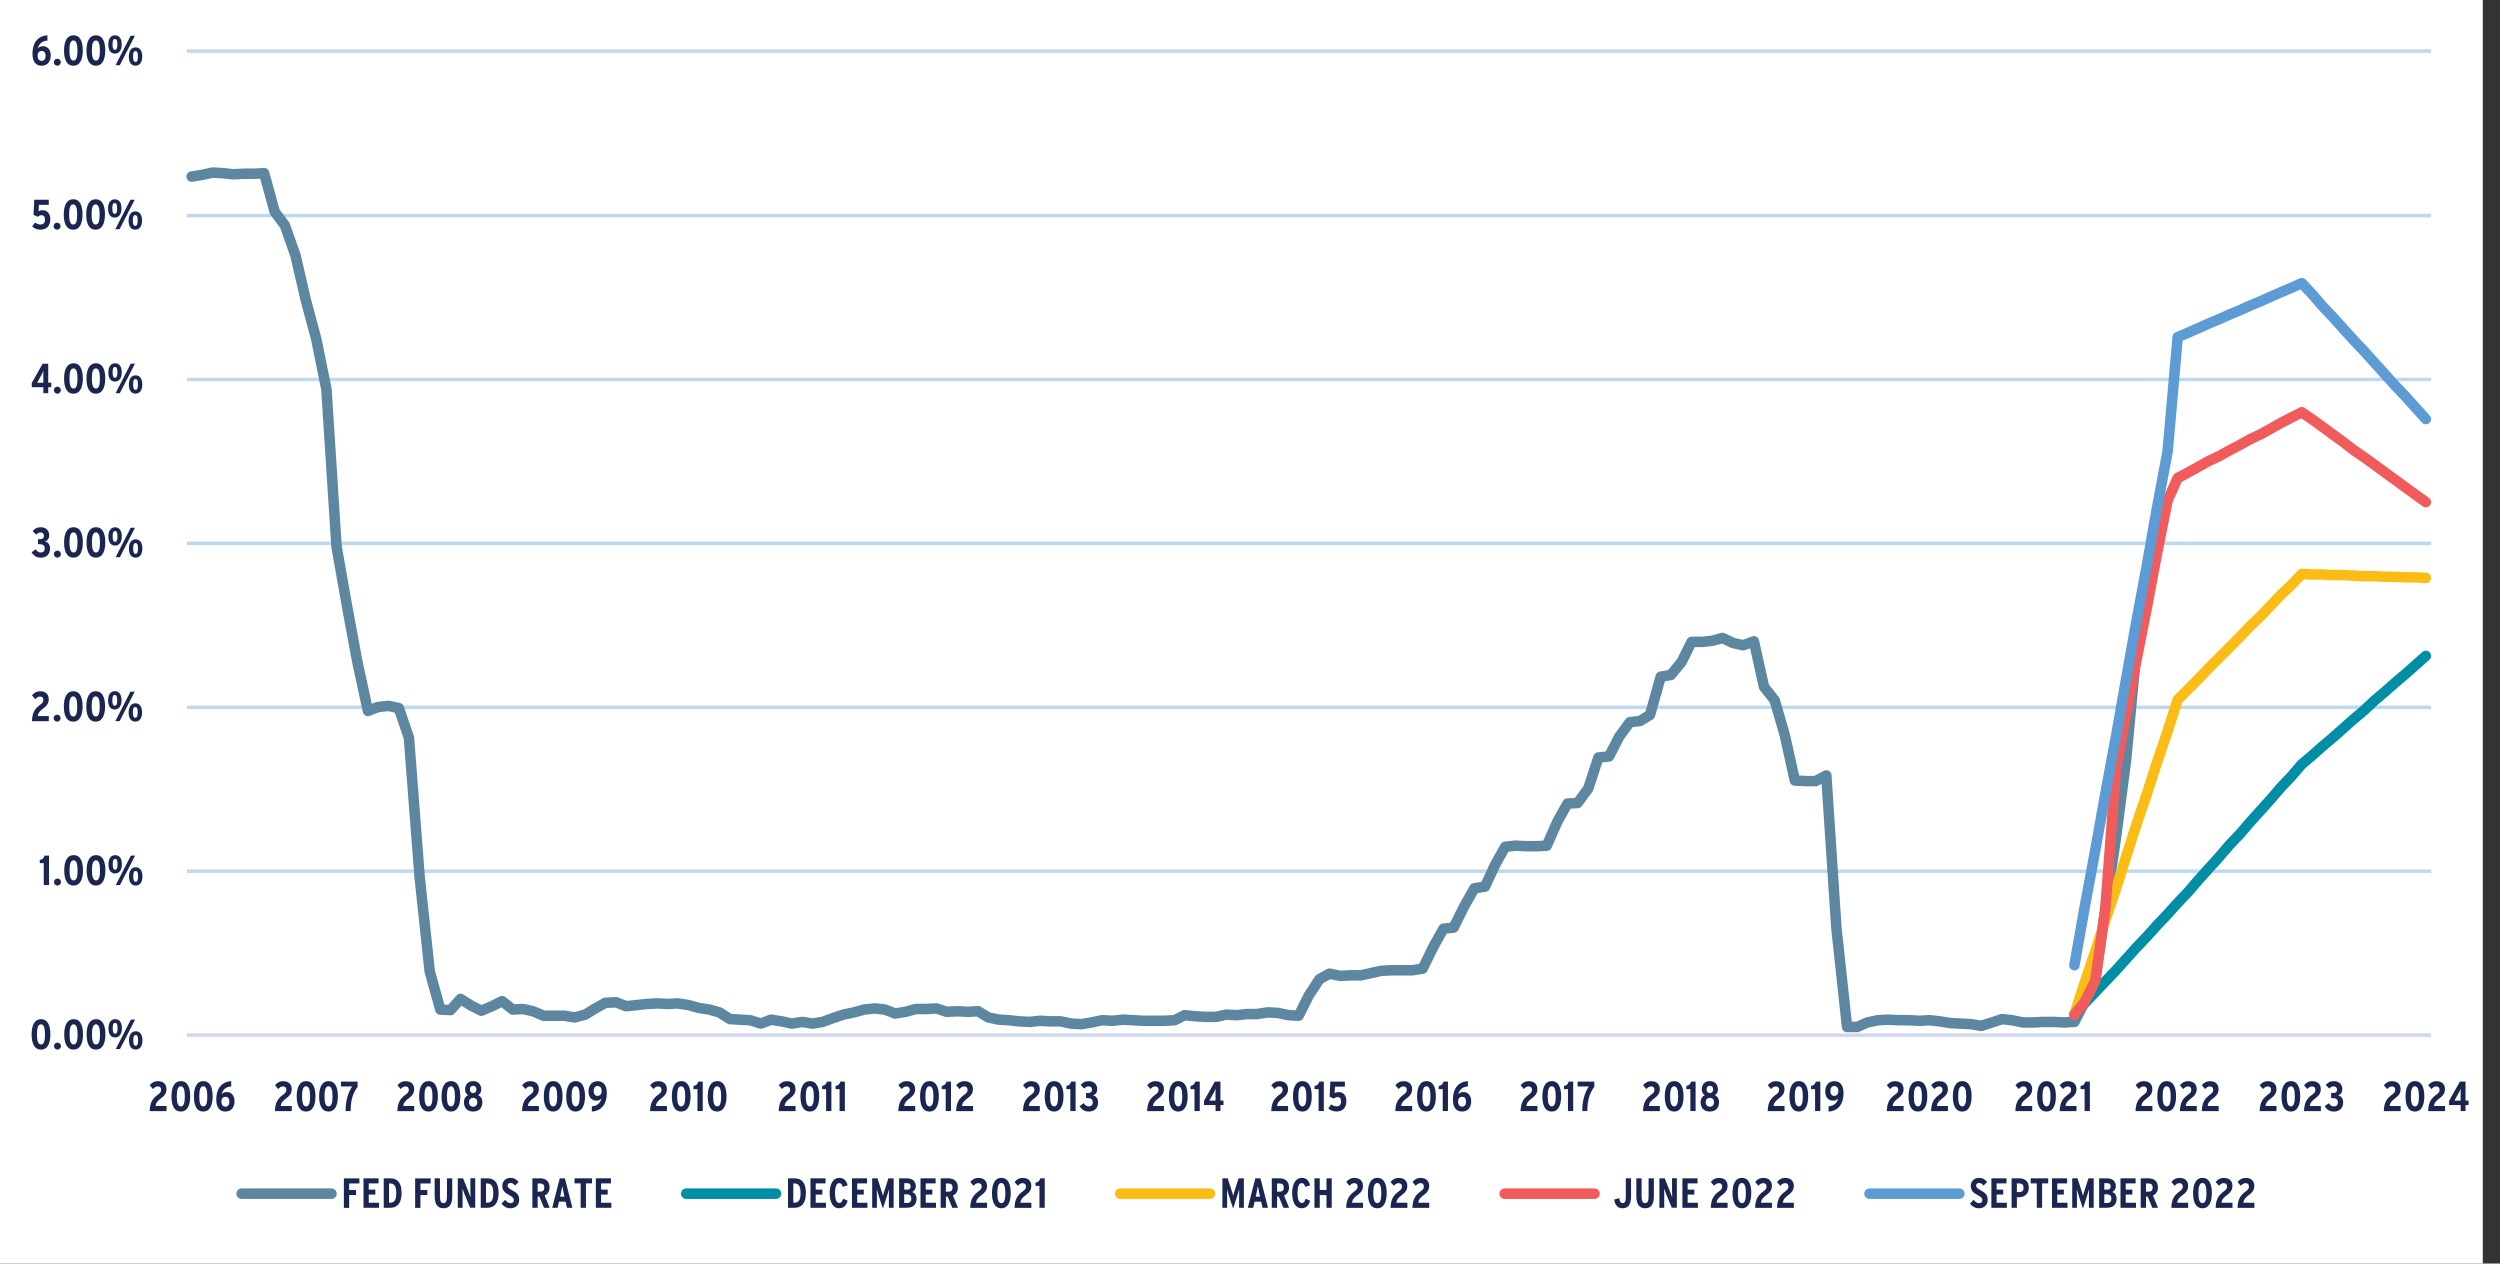 <?xml version="1.0" encoding="UTF-8"?>
<svg xmlns="http://www.w3.org/2000/svg" xmlns:xlink="http://www.w3.org/1999/xlink" id="Layer_1" viewBox="0 0 534.44 270.12">
  <rect x="0" y="0" width="534.44" height="270.12" fill="#333333" stroke="none"/>
  <defs>
    <style>.cls-1{clip-path:url(#clippath-73);}.cls-2{clip-path:url(#clippath-72);}.cls-3{clip-path:url(#clippath-62);}.cls-4{clip-path:url(#clippath-45);}.cls-5{clip-path:url(#clippath-63);}.cls-6{clip-path:url(#clippath-20);}.cls-7{clip-path:url(#clippath-11);}.cls-8{clip-path:url(#clippath-16);}.cls-9{clip-path:url(#clippath-59);}.cls-10{clip-path:url(#clippath-33);}.cls-11{clip-path:url(#clippath-64);}.cls-12{clip-path:url(#clippath-47);}.cls-13{stroke:#fbbd15;}.cls-13,.cls-14,.cls-15,.cls-16,.cls-17,.cls-18,.cls-19,.cls-20,.cls-21{fill:none;}.cls-13,.cls-14,.cls-15,.cls-16,.cls-17,.cls-20,.cls-21{stroke-linejoin:round;}.cls-13,.cls-16,.cls-17,.cls-20,.cls-21{stroke-linecap:round;stroke-width:2.25px;}.cls-14{stroke:#bed8ee;}.cls-14,.cls-15{stroke-width:.75px;}.cls-22{clip-path:url(#clippath-41);}.cls-23{clip-path:url(#clippath-32);}.cls-24{fill:#fff;fill-rule:evenodd;}.cls-25{clip-path:url(#clippath-2);}.cls-26{clip-path:url(#clippath-13);}.cls-27{clip-path:url(#clippath-37);}.cls-28{clip-path:url(#clippath-46);}.cls-29{clip-path:url(#clippath-25);}.cls-30{clip-path:url(#clippath-15);}.cls-31{clip-path:url(#clippath-6);}.cls-32{clip-path:url(#clippath-40);}.cls-33{clip-path:url(#clippath-26);}.cls-15{stroke:#d1d8ee;}.cls-34{clip-path:url(#clippath-7);}.cls-35{clip-path:url(#clippath-21);}.cls-36{clip-path:url(#clippath-34);}.cls-37{clip-path:url(#clippath-57);}.cls-38{clip-path:url(#clippath-1);}.cls-39{clip-path:url(#clippath-4);}.cls-40{clip-path:url(#clippath-38);}.cls-41{clip-path:url(#clippath-36);}.cls-42{clip-path:url(#clippath-27);}.cls-43{clip-path:url(#clippath-60);}.cls-44{clip-path:url(#clippath-44);}.cls-45{clip-path:url(#clippath-12);}.cls-46{clip-path:url(#clippath-24);}.cls-47{clip-path:url(#clippath-30);}.cls-48{clip-path:url(#clippath-22);}.cls-49{clip-path:url(#clippath-9);}.cls-50{clip-path:url(#clippath-52);}.cls-16{stroke:#008ea6;}.cls-51{clip-path:url(#clippath);}.cls-17{stroke:#5d87a1;}.cls-52{clip-path:url(#clippath-50);}.cls-18{clip-rule:evenodd;}.cls-53{clip-path:url(#clippath-48);}.cls-54{clip-path:url(#clippath-61);}.cls-55{clip-path:url(#clippath-39);}.cls-56{clip-path:url(#clippath-19);}.cls-57{clip-path:url(#clippath-31);}.cls-58{clip-path:url(#clippath-54);}.cls-59{clip-path:url(#clippath-3);}.cls-60{clip-path:url(#clippath-43);}.cls-61{clip-path:url(#clippath-70);}.cls-62{clip-path:url(#clippath-8);}.cls-63{fill:#1a2650;}.cls-64{clip-path:url(#clippath-55);}.cls-65{clip-path:url(#clippath-69);}.cls-66{clip-path:url(#clippath-29);}.cls-67{clip-path:url(#clippath-18);}.cls-68{clip-path:url(#clippath-14);}.cls-69{clip-path:url(#clippath-17);}.cls-70{clip-path:url(#clippath-5);}.cls-71{clip-path:url(#clippath-58);}.cls-72{clip-path:url(#clippath-42);}.cls-73{clip-path:url(#clippath-65);}.cls-74{clip-path:url(#clippath-10);}.cls-75{clip-path:url(#clippath-23);}.cls-76{clip-path:url(#clippath-56);}.cls-77{clip-path:url(#clippath-53);}.cls-78{clip-path:url(#clippath-49);}.cls-79{clip-path:url(#clippath-67);}.cls-80{clip-path:url(#clippath-51);}.cls-81{clip-path:url(#clippath-28);}.cls-20{stroke:#5c9bd3;}.cls-82{clip-path:url(#clippath-71);}.cls-83{clip-path:url(#clippath-68);}.cls-21{stroke:#f15b5b;}.cls-84{clip-path:url(#clippath-35);}.cls-85{clip-path:url(#clippath-66);}</style>
    <clipPath id="clippath">
      <polygon class="cls-18" points="0 270.12 530.64 270.12 530.64 0 0 0 0 270.12 0 270.12"></polygon>
    </clipPath>
    <clipPath id="clippath-1">
      <polygon class="cls-18" points="0 270.12 530.64 270.12 530.64 0 0 0 0 270.12 0 270.12"></polygon>
    </clipPath>
    <clipPath id="clippath-2">
      <polygon class="cls-18" points="39.84 222 520.44 222 520.44 10.92 39.84 10.92 39.84 222 39.84 222"></polygon>
    </clipPath>
    <clipPath id="clippath-3">
      <polygon class="cls-18" points="39.84 222 520.44 222 520.44 10.92 39.84 10.92 39.84 222 39.84 222"></polygon>
    </clipPath>
    <clipPath id="clippath-4">
      <polygon class="cls-18" points="39.84 222 520.44 222 520.44 10.92 39.84 10.92 39.84 222 39.84 222"></polygon>
    </clipPath>
    <clipPath id="clippath-5">
      <polygon class="cls-18" points="39.84 222 520.44 222 520.44 10.92 39.84 10.92 39.84 222 39.84 222"></polygon>
    </clipPath>
    <clipPath id="clippath-6">
      <polygon class="cls-18" points="39.84 222 520.44 222 520.44 10.92 39.84 10.92 39.84 222 39.84 222"></polygon>
    </clipPath>
    <clipPath id="clippath-7">
      <polygon class="cls-18" points="0 270.12 530.64 270.12 530.64 0 0 0 0 270.12 0 270.12"></polygon>
    </clipPath>
    <clipPath id="clippath-8">
      <rect class="cls-19" width="530.64" height="270.12"></rect>
    </clipPath>
    <clipPath id="clippath-9">
      <polygon class="cls-18" points="0 270.12 530.64 270.12 530.64 0 0 0 0 270.12 0 270.12"></polygon>
    </clipPath>
    <clipPath id="clippath-10">
      <rect class="cls-19" width="530.64" height="270.12"></rect>
    </clipPath>
    <clipPath id="clippath-11">
      <polygon class="cls-18" points="0 270.12 530.64 270.12 530.64 0 0 0 0 270.12 0 270.12"></polygon>
    </clipPath>
    <clipPath id="clippath-12">
      <rect class="cls-19" width="530.64" height="270.12"></rect>
    </clipPath>
    <clipPath id="clippath-13">
      <polygon class="cls-18" points="0 270.12 530.64 270.12 530.64 0 0 0 0 270.12 0 270.12"></polygon>
    </clipPath>
    <clipPath id="clippath-14">
      <rect class="cls-19" width="530.64" height="270.12"></rect>
    </clipPath>
    <clipPath id="clippath-15">
      <polygon class="cls-18" points="0 270.12 530.64 270.12 530.64 0 0 0 0 270.12 0 270.12"></polygon>
    </clipPath>
    <clipPath id="clippath-16">
      <rect class="cls-19" width="530.64" height="270.12"></rect>
    </clipPath>
    <clipPath id="clippath-17">
      <polygon class="cls-18" points="0 270.12 530.64 270.12 530.64 0 0 0 0 270.12 0 270.12"></polygon>
    </clipPath>
    <clipPath id="clippath-18">
      <rect class="cls-19" width="530.64" height="270.12"></rect>
    </clipPath>
    <clipPath id="clippath-19">
      <polygon class="cls-18" points="0 270.12 530.64 270.12 530.64 0 0 0 0 270.12 0 270.12"></polygon>
    </clipPath>
    <clipPath id="clippath-20">
      <rect class="cls-19" width="530.64" height="270.12"></rect>
    </clipPath>
    <clipPath id="clippath-21">
      <polygon class="cls-18" points="0 270.12 530.64 270.12 530.64 0 0 0 0 270.12 0 270.12"></polygon>
    </clipPath>
    <clipPath id="clippath-22">
      <rect class="cls-19" width="530.64" height="270.12"></rect>
    </clipPath>
    <clipPath id="clippath-23">
      <polygon class="cls-18" points="0 270.12 530.64 270.12 530.64 0 0 0 0 270.12 0 270.12"></polygon>
    </clipPath>
    <clipPath id="clippath-24">
      <rect class="cls-19" width="530.64" height="270.12"></rect>
    </clipPath>
    <clipPath id="clippath-25">
      <polygon class="cls-18" points="0 270.12 530.64 270.12 530.64 0 0 0 0 270.12 0 270.12"></polygon>
    </clipPath>
    <clipPath id="clippath-26">
      <rect class="cls-19" width="530.64" height="270.12"></rect>
    </clipPath>
    <clipPath id="clippath-27">
      <polygon class="cls-18" points="0 270.12 530.64 270.12 530.64 0 0 0 0 270.12 0 270.12"></polygon>
    </clipPath>
    <clipPath id="clippath-28">
      <rect class="cls-19" width="530.64" height="270.12"></rect>
    </clipPath>
    <clipPath id="clippath-29">
      <polygon class="cls-18" points="0 270.12 530.64 270.12 530.64 0 0 0 0 270.12 0 270.12"></polygon>
    </clipPath>
    <clipPath id="clippath-30">
      <rect class="cls-19" width="530.64" height="270.12"></rect>
    </clipPath>
    <clipPath id="clippath-31">
      <polygon class="cls-18" points="0 270.12 530.64 270.12 530.64 0 0 0 0 270.12 0 270.12"></polygon>
    </clipPath>
    <clipPath id="clippath-32">
      <rect class="cls-19" width="530.64" height="270.12"></rect>
    </clipPath>
    <clipPath id="clippath-33">
      <polygon class="cls-18" points="0 270.12 530.64 270.12 530.64 0 0 0 0 270.12 0 270.12"></polygon>
    </clipPath>
    <clipPath id="clippath-34">
      <rect class="cls-19" width="530.64" height="270.12"></rect>
    </clipPath>
    <clipPath id="clippath-35">
      <polygon class="cls-18" points="0 270.12 530.64 270.12 530.64 0 0 0 0 270.12 0 270.12"></polygon>
    </clipPath>
    <clipPath id="clippath-36">
      <rect class="cls-19" width="530.64" height="270.12"></rect>
    </clipPath>
    <clipPath id="clippath-37">
      <polygon class="cls-18" points="0 270.12 530.64 270.12 530.64 0 0 0 0 270.12 0 270.12"></polygon>
    </clipPath>
    <clipPath id="clippath-38">
      <rect class="cls-19" width="530.64" height="270.12"></rect>
    </clipPath>
    <clipPath id="clippath-39">
      <polygon class="cls-18" points="0 270.12 530.64 270.12 530.64 0 0 0 0 270.12 0 270.12"></polygon>
    </clipPath>
    <clipPath id="clippath-40">
      <rect class="cls-19" width="530.64" height="270.12"></rect>
    </clipPath>
    <clipPath id="clippath-41">
      <polygon class="cls-18" points="0 270.12 530.64 270.12 530.64 0 0 0 0 270.12 0 270.12"></polygon>
    </clipPath>
    <clipPath id="clippath-42">
      <rect class="cls-19" width="530.64" height="270.12"></rect>
    </clipPath>
    <clipPath id="clippath-43">
      <polygon class="cls-18" points="0 270.12 530.64 270.12 530.64 0 0 0 0 270.12 0 270.12"></polygon>
    </clipPath>
    <clipPath id="clippath-44">
      <rect class="cls-19" width="530.64" height="270.12"></rect>
    </clipPath>
    <clipPath id="clippath-45">
      <polygon class="cls-18" points="0 270.12 530.64 270.12 530.64 0 0 0 0 270.12 0 270.12"></polygon>
    </clipPath>
    <clipPath id="clippath-46">
      <rect class="cls-19" width="530.64" height="270.12"></rect>
    </clipPath>
    <clipPath id="clippath-47">
      <polygon class="cls-18" points="0 270.12 530.64 270.12 530.64 0 0 0 0 270.12 0 270.12"></polygon>
    </clipPath>
    <clipPath id="clippath-48">
      <rect class="cls-19" width="530.64" height="270.12"></rect>
    </clipPath>
    <clipPath id="clippath-49">
      <polygon class="cls-18" points="0 270.12 530.64 270.12 530.64 0 0 0 0 270.12 0 270.12"></polygon>
    </clipPath>
    <clipPath id="clippath-50">
      <rect class="cls-19" width="530.64" height="270.12"></rect>
    </clipPath>
    <clipPath id="clippath-51">
      <polygon class="cls-18" points="0 270.12 530.64 270.12 530.64 0 0 0 0 270.12 0 270.12"></polygon>
    </clipPath>
    <clipPath id="clippath-52">
      <rect class="cls-19" width="530.64" height="270.12"></rect>
    </clipPath>
    <clipPath id="clippath-53">
      <polygon class="cls-18" points="0 270.12 530.64 270.12 530.64 0 0 0 0 270.12 0 270.12"></polygon>
    </clipPath>
    <clipPath id="clippath-54">
      <rect class="cls-19" width="530.64" height="270.12"></rect>
    </clipPath>
    <clipPath id="clippath-55">
      <polygon class="cls-18" points="0 270.12 530.64 270.12 530.64 0 0 0 0 270.12 0 270.12"></polygon>
    </clipPath>
    <clipPath id="clippath-56">
      <rect class="cls-19" width="530.64" height="270.12"></rect>
    </clipPath>
    <clipPath id="clippath-57">
      <polygon class="cls-18" points="0 270.12 530.64 270.12 530.64 0 0 0 0 270.12 0 270.12"></polygon>
    </clipPath>
    <clipPath id="clippath-58">
      <rect class="cls-19" width="530.64" height="270.12"></rect>
    </clipPath>
    <clipPath id="clippath-59">
      <polygon class="cls-18" points="0 270.12 530.64 270.12 530.64 0 0 0 0 270.12 0 270.12"></polygon>
    </clipPath>
    <clipPath id="clippath-60">
      <polygon class="cls-18" points="0 270.12 530.64 270.12 530.64 0 0 0 0 270.12 0 270.12"></polygon>
    </clipPath>
    <clipPath id="clippath-61">
      <rect class="cls-19" width="530.64" height="270.12"></rect>
    </clipPath>
    <clipPath id="clippath-62">
      <polygon class="cls-18" points="0 270.12 530.64 270.12 530.64 0 0 0 0 270.12 0 270.12"></polygon>
    </clipPath>
    <clipPath id="clippath-63">
      <polygon class="cls-18" points="0 270.12 530.64 270.12 530.64 0 0 0 0 270.12 0 270.12"></polygon>
    </clipPath>
    <clipPath id="clippath-64">
      <rect class="cls-19" width="530.64" height="270.12"></rect>
    </clipPath>
    <clipPath id="clippath-65">
      <polygon class="cls-18" points="0 270.12 530.64 270.12 530.64 0 0 0 0 270.12 0 270.12"></polygon>
    </clipPath>
    <clipPath id="clippath-66">
      <polygon class="cls-18" points="0 270.12 530.64 270.12 530.64 0 0 0 0 270.12 0 270.12"></polygon>
    </clipPath>
    <clipPath id="clippath-67">
      <rect class="cls-19" width="530.64" height="270.12"></rect>
    </clipPath>
    <clipPath id="clippath-68">
      <polygon class="cls-18" points="0 270.12 530.64 270.12 530.64 0 0 0 0 270.12 0 270.12"></polygon>
    </clipPath>
    <clipPath id="clippath-69">
      <polygon class="cls-18" points="0 270.12 530.64 270.12 530.64 0 0 0 0 270.12 0 270.12"></polygon>
    </clipPath>
    <clipPath id="clippath-70">
      <rect class="cls-19" width="530.64" height="270.12"></rect>
    </clipPath>
    <clipPath id="clippath-71">
      <polygon class="cls-18" points="0 270.12 530.64 270.12 530.64 0 0 0 0 270.12 0 270.12"></polygon>
    </clipPath>
    <clipPath id="clippath-72">
      <polygon class="cls-18" points="0 270.12 530.64 270.12 530.64 0 0 0 0 270.12 0 270.12"></polygon>
    </clipPath>
    <clipPath id="clippath-73">
      <rect class="cls-19" width="530.64" height="270.12"></rect>
    </clipPath>
  </defs>
  <polygon class="cls-24" points="0 0 530.76 0 530.76 270.12 0 270.12 0 0 0 0"></polygon>
  <g class="cls-51">
    <path class="cls-14" d="M39.96,186.24h479.76M39.96,151.2h479.76M39.96,116.16h479.76M39.96,81.12h479.76M39.96,46.08h479.76M39.96,10.92h479.76"></path>
  </g>
  <g class="cls-38">
    <line class="cls-15" x1="39.96" y1="221.28" x2="519.72" y2="221.28"></line>
  </g>
  <g class="cls-25">
    <polyline class="cls-17" points="40.98 37.74 43.26 37.38 45.42 36.9 47.7 37.02 49.86 37.26 52.14 37.14 54.3 37.14 56.46 37.02 58.74 45.3 60.9 48.18 63.18 54.66 65.34 64.02 67.62 72.54 69.78 83.22 71.94 116.82 74.22 129.78 76.38 141.42 78.66 151.98 80.82 151.14 83.1 150.9 85.26 151.38 87.42 157.74 89.7 187.38 91.86 207.66 94.14 215.82 96.3 215.94 98.46 213.54 100.74 214.98 102.9 216.06 105.18 215.1 107.34 214.02 109.62 215.82 111.78 215.7 113.94 216.18 116.22 217.14 118.38 217.14 120.66 217.14 122.82 217.5 125.1 216.9 127.26 215.58 129.42 214.38 131.7 214.26 133.86 215.1 136.14 214.86 138.3 214.62 140.58 214.5 142.74 214.62 144.9 214.5 147.18 214.86 149.34 215.46 151.62 215.82 153.78 216.42 156.06 217.86 158.22 217.98 160.38 218.1 162.66 218.82 164.82 217.98 167.1 218.34 169.26 218.82 171.54 218.46 173.7 218.82 175.86 218.46 178.14 217.62 180.3 216.9 182.58 216.42 184.74 215.82 187.02 215.58 189.18 215.82 191.34 216.66 193.62 216.3 195.78 215.7 198.06 215.7 200.22 215.58 202.38 216.3 204.66 216.18 206.82 216.3 209.1 216.18 211.26 217.5 213.54 217.98 215.7 218.1 217.86 218.34 220.14 218.46 222.3 218.22 224.58 218.34 226.74 218.34 229.02 218.82 231.18 218.94 233.34 218.58 235.62 218.1 237.78 218.22 240.06 217.98 242.22 218.1 244.5 218.22 246.66 218.22 248.82 218.22 251.1 218.1 253.26 217.02 255.54 217.26 257.7 217.38 259.98 217.38 262.14 216.9 264.3 217.02 266.58 216.78 268.74 216.78 271.02 216.42 273.18 216.54 275.46 217.02 277.62 217.14 279.78 212.82 282.06 209.34 284.22 208.14 286.5 208.62 288.66 208.5 290.94 208.5 293.1 208.02 295.26 207.54 297.54 207.42 299.7 207.42 301.98 207.42 304.14 207.06 306.42 202.38 308.58 198.54 310.74 198.3 313.02 193.74 315.18 189.9 317.46 189.54 319.62 184.86 321.78 181.02 324.06 180.78 326.22 180.9 328.5 180.9 330.66 180.78 332.94 175.62 335.1 171.78 337.26 171.66 339.54 168.54 341.7 161.94 343.98 161.7 346.14 157.5 348.42 154.38 350.58 154.14 352.74 152.82 355.02 144.66 357.18 144.3 359.46 141.54 361.62 137.22 363.9 137.22 366.06 136.98 368.22 136.38 370.5 137.46 372.66 137.94 374.94 137.1 377.1 146.82 379.38 149.7 381.54 157.14 383.7 166.86 385.98 166.98 388.14 166.98 390.42 165.78 392.58 198.42 394.86 219.54 397.02 219.54 399.18 218.58 401.46 218.1 403.62 217.98 405.9 218.1 408.06 218.1 410.34 218.22 412.5 218.1 414.66 218.34 416.94 218.7 419.1 218.82 421.38 218.94 423.54 219.3 425.82 218.58 427.98 217.86 430.14 218.1 432.42 218.58 434.58 218.58 436.86 218.46 439.02 218.46 441.18 218.58 443.46 218.46 445.62 214.26 447.9 209.7 450.06 194.46 452.34 179.1 454.5 162.54 456.66 139.62"></polyline>
  </g>
  <g class="cls-59">
    <polyline class="cls-16" points="443.46 216.9 445.62 214.5 447.9 212.1 450.06 209.82 452.34 207.42 454.5 205.02 456.66 202.62 458.94 200.22 461.1 197.82 463.38 195.42 465.54 193.02 467.82 190.62 469.98 188.1 472.14 185.7 474.42 183.18 476.58 180.66 478.86 178.26 481.02 175.74 483.3 173.22 485.46 170.82 487.62 168.3 489.9 165.9 492.06 163.38 494.34 161.46 496.5 159.54 498.78 157.62 500.94 155.7 503.1 153.78 505.38 151.86 507.54 149.82 509.82 147.9 511.98 145.98 514.26 144.06 516.42 142.14 518.58 140.22"></polyline>
  </g>
  <g class="cls-39">
    <polyline class="cls-13" points="443.46 216.9 445.62 210.18 447.9 203.46 450.06 196.74 452.34 190.02 454.5 183.18 456.66 176.46 458.94 169.74 461.1 163.02 463.38 156.3 465.54 149.58 467.82 147.3 469.98 145.14 472.14 142.86 474.42 140.58 476.58 138.42 478.86 136.14 481.02 133.86 483.3 131.7 485.46 129.42 487.62 127.14 489.9 124.98 492.06 122.7 494.34 122.82 496.5 122.82 498.78 122.94 500.94 122.94 503.1 123.06 505.38 123.18 507.54 123.18 509.82 123.3 511.98 123.3 514.26 123.42 516.42 123.42 518.58 123.54"></polyline>
  </g>
  <g class="cls-70">
    <polyline class="cls-21" points="443.46 216.9 445.62 214.26 447.9 209.7 450.06 194.34 452.34 164.34 454.5 152.82 456.66 141.42 458.94 129.9 461.1 118.38 463.38 106.98 465.54 102.18 467.82 100.98 469.98 99.78 472.14 98.58 474.42 97.5 476.58 96.3 478.86 95.1 481.02 93.9 483.3 92.82 485.46 91.62 487.62 90.42 489.9 89.22 492.06 88.14 494.34 89.7 496.5 91.26 498.78 92.94 500.94 94.5 503.1 96.18 505.38 97.74 507.54 99.3 509.82 100.98 511.98 102.54 514.26 104.22 516.42 105.78 518.58 107.34"></polyline>
  </g>
  <g class="cls-31">
    <polyline class="cls-20" points="443.46 206.34 445.62 194.1 447.9 181.86 450.06 169.74 452.34 157.5 454.5 145.26 456.66 133.14 458.94 120.9 461.1 108.66 463.38 96.54 465.54 72.06 467.82 71.1 469.98 70.14 472.14 69.18 474.42 68.22 476.58 67.26 478.86 66.3 481.02 65.34 483.3 64.38 485.46 63.42 487.62 62.46 489.9 61.5 492.06 60.54 494.34 62.94 496.5 65.46 498.78 67.86 500.94 70.26 503.1 72.66 505.38 75.06 507.54 77.46 509.82 79.98 511.98 82.38 514.26 84.78 516.42 87.18 518.58 89.58"></polyline>
  </g>
  <g class="cls-34">
    <g class="cls-62">
      <g>
        <path class="cls-63" d="M8.76,224.38c-1.47,0-2-1.43-2-3.24s.55-3.26,2.02-3.26,1.99,1.43,1.99,3.24-.55,3.26-2.01,3.26Zm0-5.4c-.6,0-.86,.72-.86,2.14s.26,2.16,.87,2.16,.85-.72,.85-2.14-.26-2.16-.86-2.16Z"></path>
        <path class="cls-63" d="M12.29,224.38c-.41,0-.75-.34-.75-.75s.34-.75,.75-.75,.75,.34,.75,.75-.34,.75-.75,.75Z"></path>
        <path class="cls-63" d="M15.73,224.38c-1.47,0-2-1.43-2-3.24s.55-3.26,2.02-3.26,1.99,1.43,1.99,3.24-.55,3.26-2.01,3.26Zm0-5.4c-.6,0-.86,.72-.86,2.14s.26,2.16,.87,2.16,.85-.72,.85-2.14-.26-2.16-.86-2.16Z"></path>
        <path class="cls-63" d="M20.52,224.38c-1.47,0-2-1.43-2-3.24s.55-3.26,2.02-3.26,1.99,1.43,1.99,3.24-.55,3.26-2.01,3.26Zm0-5.4c-.6,0-.86,.72-.86,2.14s.26,2.16,.87,2.16,.85-.72,.85-2.14-.26-2.16-.86-2.16Z"></path>
        <path class="cls-63" d="M24.61,221.79c-.93,0-1.42-.75-1.42-1.95s.5-1.97,1.44-1.97,1.43,.76,1.43,1.95-.51,1.96-1.45,1.96Zm0-3.11c-.4,0-.51,.4-.51,1.14s.12,1.16,.52,1.16,.51-.46,.51-1.14c0-.75-.12-1.16-.52-1.16Zm1.04,5.59h-.91l3.23-6.3h.91l-3.23,6.3Zm3.35,.1c-.93,0-1.42-.75-1.42-1.94s.5-1.97,1.44-1.97,1.43,.76,1.43,1.95-.51,1.96-1.45,1.96Zm0-3.11c-.41,0-.51,.4-.51,1.14s.12,1.16,.52,1.16,.51-.46,.51-1.14c0-.75-.12-1.16-.52-1.16Z"></path>
      </g>
    </g>
  </g>
  <g class="cls-49">
    <g class="cls-74">
      <g>
        <path class="cls-63" d="M9.35,189.21v-4.69h-.85v-.7c.62-.06,.89-.44,1.02-.91h.96v6.3h-1.13Z"></path>
        <path class="cls-63" d="M12.29,189.31c-.41,0-.75-.34-.75-.75s.34-.75,.75-.75,.75,.34,.75,.75-.34,.75-.75,.75Z"></path>
        <path class="cls-63" d="M15.73,189.31c-1.47,0-2-1.43-2-3.24s.55-3.26,2.02-3.26,1.99,1.43,1.99,3.24-.55,3.26-2.01,3.26Zm0-5.4c-.6,0-.86,.72-.86,2.14s.26,2.16,.87,2.16,.85-.72,.85-2.14-.26-2.16-.86-2.16Z"></path>
        <path class="cls-63" d="M20.52,189.31c-1.47,0-2-1.43-2-3.24s.55-3.26,2.02-3.26,1.99,1.43,1.99,3.24-.55,3.26-2.01,3.26Zm0-5.4c-.6,0-.86,.72-.86,2.14s.26,2.16,.87,2.16,.85-.72,.85-2.14-.26-2.16-.86-2.16Z"></path>
        <path class="cls-63" d="M24.61,186.73c-.93,0-1.42-.75-1.42-1.95s.5-1.97,1.44-1.97,1.43,.76,1.43,1.95-.51,1.96-1.45,1.96Zm0-3.11c-.4,0-.51,.4-.51,1.14s.12,1.16,.52,1.16,.51-.46,.51-1.14c0-.75-.12-1.16-.52-1.16Zm1.04,5.59h-.91l3.23-6.3h.91l-3.23,6.3Zm3.35,.1c-.93,0-1.42-.75-1.42-1.94s.5-1.97,1.44-1.97,1.43,.76,1.43,1.95-.51,1.96-1.45,1.96Zm0-3.11c-.41,0-.51,.4-.51,1.14s.12,1.16,.52,1.16,.51-.46,.51-1.14c0-.75-.12-1.16-.52-1.16Z"></path>
      </g>
    </g>
  </g>
  <g class="cls-7">
    <g class="cls-45">
      <g>
        <path class="cls-63" d="M6.83,154.17c.06-1.93,.67-2.73,1.85-3.58,.43-.32,.59-.58,.59-.95,0-.5-.25-.74-.72-.74-.4,0-.71,.22-1.01,.57l-.7-.82c.42-.53,.98-.87,1.76-.87,1.09,0,1.82,.6,1.82,1.7,0,.87-.43,1.41-1.04,1.86-.86,.64-1.24,1.06-1.29,1.74h2.34v1.1h-3.61Z"></path>
        <path class="cls-63" d="M12.21,154.27c-.41,0-.75-.34-.75-.75s.34-.75,.75-.75,.75,.34,.75,.75-.34,.75-.75,.75Z"></path>
        <path class="cls-63" d="M15.65,154.27c-1.47,0-2-1.43-2-3.24s.55-3.26,2.02-3.26,1.99,1.43,1.99,3.24-.55,3.26-2.01,3.26Zm0-5.4c-.6,0-.86,.72-.86,2.14s.26,2.16,.87,2.16,.85-.72,.85-2.14-.26-2.16-.86-2.16Z"></path>
        <path class="cls-63" d="M20.45,154.27c-1.47,0-2-1.43-2-3.24s.55-3.26,2.02-3.26,1.99,1.43,1.99,3.24-.55,3.26-2.01,3.26Zm0-5.4c-.6,0-.85,.72-.85,2.14s.26,2.16,.87,2.16,.85-.72,.85-2.14-.26-2.16-.86-2.16Z"></path>
        <path class="cls-63" d="M24.53,151.68c-.93,0-1.42-.75-1.42-1.95s.5-1.97,1.44-1.97,1.43,.76,1.43,1.95-.51,1.96-1.45,1.96Zm0-3.11c-.4,0-.51,.4-.51,1.14s.12,1.16,.52,1.16,.51-.46,.51-1.14c0-.75-.12-1.16-.52-1.16Zm1.04,5.59h-.91l3.23-6.3h.91l-3.23,6.3Zm3.35,.1c-.93,0-1.42-.75-1.42-1.94s.5-1.97,1.44-1.97,1.43,.76,1.43,1.95-.51,1.96-1.45,1.96Zm0-3.11c-.41,0-.51,.4-.51,1.14s.12,1.16,.52,1.16,.51-.46,.51-1.14c0-.75-.12-1.16-.52-1.16Z"></path>
      </g>
    </g>
  </g>
  <g class="cls-26">
    <g class="cls-68">
      <g>
        <path class="cls-63" d="M8.69,119.21c-.85,0-1.44-.36-1.94-1.15l.89-.63c.34,.5,.66,.68,1.08,.68,.54,0,.85-.34,.85-.86,0-.64-.42-.91-1.01-.91h-.43v-1.09h.44c.52,0,.82-.23,.82-.68,0-.41-.2-.74-.74-.74-.34,0-.59,.14-.91,.47l-.77-.77c.46-.51,.9-.82,1.75-.82,1.09,0,1.8,.68,1.8,1.72,0,.71-.36,1.12-.88,1.31,.55,.15,1.06,.6,1.06,1.49,0,1.23-.75,1.99-2.02,1.99Z"></path>
        <path class="cls-63" d="M12.27,119.21c-.41,0-.75-.34-.75-.75s.34-.75,.75-.75,.75,.34,.75,.75-.34,.75-.75,.75Z"></path>
        <path class="cls-63" d="M15.7,119.21c-1.47,0-2-1.43-2-3.24s.55-3.26,2.02-3.26,1.99,1.43,1.99,3.24-.55,3.26-2.01,3.26Zm0-5.4c-.6,0-.85,.72-.85,2.14s.26,2.16,.87,2.16,.85-.72,.85-2.14-.26-2.16-.86-2.16Z"></path>
        <path class="cls-63" d="M20.5,119.21c-1.47,0-2-1.43-2-3.24s.55-3.26,2.02-3.26,1.99,1.43,1.99,3.24-.55,3.26-2.01,3.26Zm0-5.4c-.6,0-.85,.72-.85,2.14s.26,2.16,.87,2.16,.85-.72,.85-2.14-.26-2.16-.86-2.16Z"></path>
        <path class="cls-63" d="M24.59,116.63c-.93,0-1.42-.75-1.42-1.94s.5-1.97,1.44-1.97,1.43,.76,1.43,1.95-.51,1.96-1.45,1.96Zm0-3.11c-.4,0-.51,.4-.51,1.14s.12,1.16,.52,1.16,.51-.46,.51-1.14c0-.75-.12-1.16-.52-1.16Zm1.04,5.59h-.91l3.23-6.3h.91l-3.23,6.3Zm3.35,.1c-.93,0-1.42-.75-1.42-1.94s.5-1.97,1.44-1.97,1.43,.76,1.43,1.95-.51,1.96-1.45,1.96Zm0-3.11c-.41,0-.51,.4-.51,1.14s.12,1.16,.52,1.16,.51-.46,.51-1.14c0-.75-.12-1.16-.52-1.16Z"></path>
      </g>
    </g>
  </g>
  <g class="cls-30">
    <g class="cls-8">
      <g>
        <path class="cls-63" d="M10.31,82.77v1.29h-1.04v-1.29h-2.48v-.89l2.32-4.12h1.2v4.05h.65v.96h-.65Zm-1.46-2.6l-.5,.92c-.13,.24-.31,.54-.42,.73,.18,0,.46,0,.74,0h.59v-1.52c0-.46,0-.75,.03-1.05-.09,.24-.23,.56-.44,.94Z"></path>
        <path class="cls-63" d="M12.26,84.16c-.41,0-.75-.34-.75-.75s.34-.75,.75-.75,.75,.34,.75,.75-.34,.75-.75,.75Z"></path>
        <path class="cls-63" d="M15.7,84.16c-1.47,0-2-1.43-2-3.24s.55-3.26,2.02-3.26,1.99,1.43,1.99,3.24-.55,3.26-2.01,3.26Zm0-5.4c-.6,0-.85,.72-.85,2.14s.26,2.16,.87,2.16,.85-.72,.85-2.14-.26-2.16-.86-2.16Z"></path>
        <path class="cls-63" d="M20.49,84.16c-1.47,0-2-1.43-2-3.24s.55-3.26,2.02-3.26,1.99,1.43,1.99,3.24-.55,3.26-2.01,3.26Zm0-5.4c-.6,0-.85,.72-.85,2.14s.26,2.16,.87,2.16,.85-.72,.85-2.14-.26-2.16-.86-2.16Z"></path>
        <path class="cls-63" d="M24.58,81.57c-.93,0-1.42-.75-1.42-1.94s.5-1.97,1.44-1.97,1.43,.76,1.43,1.95-.51,1.96-1.45,1.96Zm0-3.11c-.4,0-.51,.4-.51,1.14s.12,1.16,.52,1.16,.51-.46,.51-1.14c0-.75-.12-1.16-.52-1.16Zm1.04,5.59h-.91l3.23-6.3h.91l-3.23,6.3Zm3.35,.1c-.93,0-1.42-.75-1.42-1.94s.5-1.97,1.44-1.97,1.43,.76,1.43,1.95-.51,1.96-1.45,1.96Zm0-3.11c-.41,0-.51,.4-.51,1.14s.12,1.16,.52,1.16,.51-.46,.51-1.14c0-.75-.12-1.16-.52-1.16Z"></path>
      </g>
    </g>
  </g>
  <g class="cls-69">
    <g class="cls-67">
      <g>
        <path class="cls-63" d="M8.62,49.1c-.64,0-1.29-.26-1.74-.68l.63-.86c.43,.32,.73,.43,1.16,.43,.65,0,.95-.41,.95-1.05s-.28-.94-.74-.94c-.3,0-.56,.13-.79,.35l-.92-.43,.15-3.22h3.11v1.09h-2.11l-.08,1.38c.23-.14,.48-.23,.89-.23,.92,0,1.62,.64,1.62,1.94,0,1.41-.78,2.22-2.13,2.22Z"></path>
        <path class="cls-63" d="M12.2,49.1c-.41,0-.75-.34-.75-.75s.34-.75,.75-.75,.75,.34,.75,.75-.34,.75-.75,.75Z"></path>
        <path class="cls-63" d="M15.63,49.1c-1.47,0-2-1.43-2-3.24s.55-3.26,2.02-3.26,1.99,1.43,1.99,3.24-.55,3.26-2.01,3.26Zm0-5.4c-.6,0-.85,.72-.85,2.14s.26,2.16,.87,2.16,.85-.72,.85-2.14-.26-2.16-.86-2.16Z"></path>
        <path class="cls-63" d="M20.43,49.1c-1.47,0-2-1.43-2-3.24s.55-3.26,2.02-3.26,1.99,1.43,1.99,3.24-.55,3.26-2.01,3.26Zm0-5.4c-.6,0-.85,.72-.85,2.14s.26,2.16,.87,2.16,.85-.72,.85-2.14-.26-2.16-.86-2.16Z"></path>
        <path class="cls-63" d="M24.52,46.52c-.93,0-1.42-.75-1.42-1.94s.5-1.97,1.44-1.97,1.43,.76,1.43,1.95-.51,1.96-1.45,1.96Zm0-3.11c-.4,0-.51,.4-.51,1.14s.12,1.16,.52,1.16,.51-.46,.51-1.14c0-.75-.12-1.16-.52-1.16Zm1.04,5.59h-.91l3.23-6.3h.91l-3.23,6.3Zm3.35,.1c-.93,0-1.42-.75-1.42-1.94s.5-1.97,1.44-1.97,1.43,.76,1.43,1.95-.51,1.96-1.45,1.96Zm0-3.11c-.41,0-.51,.4-.51,1.14s.12,1.16,.52,1.16,.51-.46,.51-1.14c0-.75-.12-1.16-.52-1.16Z"></path>
      </g>
    </g>
  </g>
  <g class="cls-56">
    <g class="cls-6">
      <g>
        <path class="cls-63" d="M8.88,14.05c-1.11,0-1.94-.74-1.94-2.55,0-2.15,.95-3.78,3.2-3.95v1.13c-1.31,.07-1.86,.89-2.07,1.68,.31-.34,.63-.48,1.17-.48,.83,0,1.61,.67,1.61,1.96,0,1.43-.8,2.21-1.97,2.21Zm.05-3.15c-.62,0-.89,.46-.89,.99,0,.6,.23,1.12,.9,1.12,.55,0,.81-.5,.81-1.09s-.27-1.02-.82-1.02Z"></path>
        <path class="cls-63" d="M12.25,14.05c-.41,0-.75-.34-.75-.75s.34-.75,.75-.75,.75,.34,.75,.75-.34,.75-.75,.75Z"></path>
        <path class="cls-63" d="M15.69,14.05c-1.47,0-2-1.43-2-3.24s.55-3.26,2.02-3.26,1.99,1.43,1.99,3.24-.55,3.26-2.01,3.26Zm0-5.4c-.6,0-.85,.72-.85,2.14s.26,2.16,.87,2.16,.85-.72,.85-2.14-.26-2.16-.86-2.16Z"></path>
        <path class="cls-63" d="M20.49,14.05c-1.47,0-2-1.43-2-3.24s.55-3.26,2.02-3.26,1.99,1.43,1.99,3.24-.55,3.26-2.01,3.26Zm0-5.4c-.6,0-.85,.72-.85,2.14s.26,2.16,.87,2.16,.85-.72,.85-2.14-.26-2.16-.86-2.16Z"></path>
        <path class="cls-63" d="M24.57,11.46c-.93,0-1.42-.75-1.42-1.94s.5-1.97,1.44-1.97,1.43,.76,1.43,1.95-.51,1.96-1.45,1.96Zm0-3.11c-.4,0-.51,.4-.51,1.14s.12,1.16,.52,1.16,.51-.46,.51-1.14c0-.75-.12-1.16-.52-1.16Zm1.04,5.59h-.91l3.23-6.3h.91l-3.23,6.3Zm3.35,.1c-.93,0-1.42-.75-1.42-1.94s.5-1.97,1.44-1.97,1.43,.76,1.43,1.95-.51,1.96-1.45,1.96Zm0-3.11c-.41,0-.51,.4-.51,1.14s.12,1.16,.52,1.16,.51-.46,.51-1.14c0-.75-.12-1.16-.52-1.16Z"></path>
      </g>
    </g>
  </g>
  <g class="cls-35">
    <g class="cls-48">
      <g>
        <path class="cls-63" d="M32,237.52c.06-1.93,.67-2.73,1.85-3.58,.43-.32,.59-.58,.59-.95,0-.5-.25-.74-.72-.74-.4,0-.71,.22-1.01,.57l-.7-.82c.42-.53,.98-.87,1.76-.87,1.09,0,1.82,.6,1.82,1.7,0,.87-.43,1.41-1.04,1.86-.86,.64-1.24,1.06-1.29,1.74h2.34v1.1h-3.61Z"></path>
        <path class="cls-63" d="M38.65,237.62c-1.47,0-2-1.43-2-3.24s.55-3.26,2.02-3.26,1.99,1.43,1.99,3.24-.55,3.26-2.01,3.26Zm0-5.4c-.6,0-.86,.72-.86,2.14s.26,2.16,.87,2.16,.85-.72,.85-2.14-.26-2.16-.86-2.16Z"></path>
        <path class="cls-63" d="M43.45,237.62c-1.47,0-2-1.43-2-3.24s.55-3.26,2.02-3.26,1.99,1.43,1.99,3.24-.55,3.26-2.01,3.26Zm0-5.4c-.6,0-.85,.72-.85,2.14s.26,2.16,.87,2.16,.85-.72,.85-2.14-.26-2.16-.86-2.16Z"></path>
        <path class="cls-63" d="M48.17,237.62c-1.11,0-1.94-.74-1.94-2.55,0-2.15,.95-3.78,3.2-3.95v1.13c-1.31,.07-1.86,.89-2.07,1.68,.31-.34,.63-.48,1.17-.48,.83,0,1.61,.67,1.61,1.96,0,1.43-.8,2.21-1.97,2.21Zm.05-3.15c-.62,0-.89,.46-.89,.99,0,.6,.23,1.12,.9,1.12,.55,0,.81-.5,.81-1.09s-.27-1.02-.82-1.02Z"></path>
      </g>
    </g>
  </g>
  <g class="cls-75">
    <g class="cls-46">
      <g>
        <path class="cls-63" d="M58.77,237.52c.06-1.93,.67-2.73,1.85-3.58,.43-.32,.59-.58,.59-.95,0-.5-.25-.74-.72-.74-.4,0-.71,.22-1.01,.57l-.7-.82c.42-.53,.98-.87,1.76-.87,1.09,0,1.82,.6,1.82,1.7,0,.87-.43,1.41-1.04,1.86-.86,.64-1.24,1.06-1.29,1.74h2.34v1.1h-3.61Z"></path>
        <path class="cls-63" d="M65.43,237.62c-1.47,0-2-1.43-2-3.24s.55-3.26,2.02-3.26,1.99,1.43,1.99,3.24-.55,3.26-2.01,3.26Zm0-5.4c-.6,0-.86,.72-.86,2.14s.26,2.16,.87,2.16,.85-.72,.85-2.14-.26-2.16-.86-2.16Z"></path>
        <path class="cls-63" d="M70.22,237.62c-1.47,0-2-1.43-2-3.24s.55-3.26,2.02-3.26,1.99,1.43,1.99,3.24-.55,3.26-2.01,3.26Zm0-5.4c-.6,0-.85,.72-.85,2.14s.26,2.16,.87,2.16,.85-.72,.85-2.14-.26-2.16-.86-2.16Z"></path>
        <path class="cls-63" d="M74.96,237.52h-1.08c0-2.1,.46-3.84,1.4-5.26h-2.39v-1.04h3.56v1.12c-1.04,1.34-1.49,2.94-1.49,5.18Z"></path>
      </g>
    </g>
  </g>
  <g class="cls-29">
    <g class="cls-33">
      <g>
        <path class="cls-63" d="M84.95,237.52c.06-1.93,.67-2.73,1.85-3.58,.43-.32,.59-.58,.59-.95,0-.5-.25-.74-.72-.74-.4,0-.71,.22-1.01,.57l-.7-.82c.42-.53,.98-.87,1.76-.87,1.09,0,1.82,.6,1.82,1.7,0,.87-.43,1.41-1.04,1.86-.86,.64-1.24,1.06-1.29,1.74h2.34v1.1h-3.61Z"></path>
        <path class="cls-63" d="M91.6,237.62c-1.47,0-2-1.43-2-3.24s.55-3.26,2.02-3.26,1.99,1.43,1.99,3.24-.55,3.26-2.01,3.26Zm0-5.4c-.6,0-.86,.72-.86,2.14s.26,2.16,.87,2.16,.85-.72,.85-2.14-.26-2.16-.86-2.16Z"></path>
        <path class="cls-63" d="M96.39,237.62c-1.47,0-2-1.43-2-3.24s.55-3.26,2.02-3.26,1.99,1.43,1.99,3.24-.55,3.26-2.01,3.26Zm0-5.4c-.6,0-.85,.72-.85,2.14s.26,2.16,.87,2.16,.85-.72,.85-2.14-.26-2.16-.86-2.16Z"></path>
        <path class="cls-63" d="M101.15,237.62c-1.32,0-1.97-.85-1.97-1.98,0-.83,.41-1.3,.9-1.52-.36-.19-.66-.63-.66-1.2,0-1.04,.59-1.8,1.73-1.8s1.73,.76,1.73,1.8c0,.57-.28,.99-.66,1.2,.49,.23,.9,.69,.9,1.52,0,1.13-.65,1.98-1.97,1.98Zm0-2.92c-.57,0-.89,.37-.89,.94,0,.53,.33,.95,.89,.95s.89-.41,.89-.95c0-.57-.32-.94-.89-.94Zm0-2.57c-.52,0-.7,.35-.7,.77s.24,.77,.7,.77,.7-.35,.7-.77-.18-.77-.7-.77Z"></path>
      </g>
    </g>
  </g>
  <g class="cls-42">
    <g class="cls-81">
      <g>
        <path class="cls-63" d="M111.6,237.52c.06-1.93,.67-2.73,1.85-3.58,.43-.32,.59-.58,.59-.95,0-.5-.25-.74-.72-.74-.4,0-.71,.22-1.01,.57l-.7-.82c.42-.53,.98-.87,1.76-.87,1.09,0,1.82,.6,1.82,1.7,0,.87-.43,1.41-1.04,1.86-.86,.64-1.24,1.06-1.29,1.74h2.34v1.1h-3.61Z"></path>
        <path class="cls-63" d="M118.25,237.62c-1.47,0-2-1.43-2-3.24s.55-3.26,2.02-3.26,1.99,1.43,1.99,3.24-.55,3.26-2.01,3.26Zm0-5.4c-.6,0-.86,.72-.86,2.14s.26,2.16,.87,2.16,.85-.72,.85-2.14-.26-2.16-.86-2.16Z"></path>
        <path class="cls-63" d="M123.05,237.62c-1.47,0-2-1.43-2-3.24s.55-3.26,2.02-3.26,1.99,1.43,1.99,3.24-.55,3.26-2.01,3.26Zm0-5.4c-.6,0-.85,.72-.85,2.14s.26,2.16,.87,2.16,.85-.72,.85-2.14-.26-2.16-.86-2.16Z"></path>
        <path class="cls-63" d="M126.52,237.62v-1.12c1.31-.07,1.86-.89,2.07-1.68-.31,.34-.63,.48-1.17,.48-.83,0-1.61-.67-1.61-1.96,0-1.43,.8-2.21,1.97-2.21,1.11,0,1.94,.74,1.94,2.55,0,2.15-.95,3.78-3.2,3.95Zm1.2-5.46c-.55,0-.81,.5-.81,1.09s.27,1.02,.82,1.02c.62,0,.89-.46,.89-.99,0-.6-.23-1.12-.9-1.12Z"></path>
      </g>
    </g>
  </g>
  <g class="cls-66">
    <g class="cls-47">
      <g>
        <path class="cls-63" d="M138.97,237.52c.06-1.93,.67-2.73,1.85-3.58,.43-.32,.59-.58,.59-.95,0-.5-.25-.74-.72-.74-.4,0-.71,.22-1.01,.57l-.7-.82c.42-.53,.98-.87,1.76-.87,1.09,0,1.82,.6,1.82,1.7,0,.87-.43,1.41-1.04,1.86-.86,.64-1.24,1.06-1.29,1.74h2.34v1.1h-3.61Z"></path>
        <path class="cls-63" d="M145.62,237.62c-1.47,0-2-1.43-2-3.24s.55-3.26,2.02-3.26,1.99,1.43,1.99,3.24-.55,3.26-2.01,3.26Zm0-5.4c-.6,0-.86,.72-.86,2.14s.26,2.16,.87,2.16,.85-.72,.85-2.14-.26-2.16-.86-2.16Z"></path>
        <path class="cls-63" d="M149.1,237.52v-4.69h-.85v-.7c.62-.06,.89-.44,1.02-.91h.96v6.3h-1.13Z"></path>
        <path class="cls-63" d="M153.3,237.62c-1.47,0-2-1.43-2-3.24s.55-3.26,2.02-3.26,1.99,1.43,1.99,3.24-.55,3.26-2.01,3.26Zm0-5.4c-.6,0-.85,.72-.85,2.14s.26,2.16,.87,2.16,.85-.72,.85-2.14-.26-2.16-.86-2.16Z"></path>
      </g>
    </g>
  </g>
  <g class="cls-57">
    <g class="cls-23">
      <g>
        <path class="cls-63" d="M166.47,237.52c.06-1.93,.67-2.73,1.85-3.58,.43-.32,.59-.58,.59-.95,0-.5-.25-.74-.72-.74-.4,0-.71,.22-1.01,.57l-.7-.82c.42-.53,.98-.87,1.76-.87,1.09,0,1.82,.6,1.82,1.7,0,.87-.43,1.41-1.04,1.86-.86,.64-1.24,1.06-1.29,1.74h2.34v1.1h-3.61Z"></path>
        <path class="cls-63" d="M173.12,237.62c-1.47,0-2-1.43-2-3.24s.55-3.26,2.02-3.26,1.99,1.43,1.99,3.24-.55,3.26-2.01,3.26Zm0-5.4c-.6,0-.86,.72-.86,2.14s.26,2.16,.87,2.16,.85-.72,.85-2.14-.26-2.16-.86-2.16Z"></path>
        <path class="cls-63" d="M176.6,237.52v-4.69h-.85v-.7c.62-.06,.89-.44,1.02-.91h.96v6.3h-1.13Z"></path>
        <path class="cls-63" d="M179.48,237.52v-4.69h-.85v-.7c.62-.06,.89-.44,1.02-.91h.96v6.3h-1.13Z"></path>
      </g>
    </g>
  </g>
  <g class="cls-10">
    <g class="cls-36">
      <g>
        <path class="cls-63" d="M192.04,237.52c.06-1.93,.67-2.73,1.85-3.58,.43-.32,.59-.58,.59-.95,0-.5-.25-.74-.72-.74-.4,0-.71,.22-1.01,.57l-.7-.82c.42-.53,.98-.87,1.76-.87,1.09,0,1.82,.6,1.82,1.7,0,.87-.43,1.41-1.04,1.86-.86,.64-1.24,1.06-1.29,1.74h2.34v1.1h-3.61Z"></path>
        <path class="cls-63" d="M198.69,237.62c-1.47,0-2-1.43-2-3.24s.55-3.26,2.02-3.26,1.99,1.43,1.99,3.24-.55,3.26-2.01,3.26Zm0-5.4c-.6,0-.86,.72-.86,2.14s.26,2.16,.87,2.16,.85-.72,.85-2.14-.26-2.16-.86-2.16Z"></path>
        <path class="cls-63" d="M202.17,237.52v-4.69h-.85v-.7c.62-.06,.89-.44,1.02-.91h.96v6.3h-1.13Z"></path>
        <path class="cls-63" d="M204.4,237.52c.06-1.93,.67-2.73,1.85-3.58,.43-.32,.59-.58,.59-.95,0-.5-.25-.74-.72-.74-.4,0-.71,.22-1.01,.57l-.7-.82c.42-.53,.98-.87,1.76-.87,1.09,0,1.82,.6,1.82,1.7,0,.87-.43,1.41-1.04,1.86-.86,.64-1.24,1.06-1.29,1.74h2.34v1.1h-3.61Z"></path>
      </g>
    </g>
  </g>
  <g class="cls-84">
    <g class="cls-41">
      <g>
        <path class="cls-63" d="M218.69,237.52c.06-1.93,.67-2.73,1.85-3.58,.43-.32,.59-.58,.59-.95,0-.5-.25-.74-.72-.74-.4,0-.71,.22-1.01,.57l-.7-.82c.42-.53,.98-.87,1.76-.87,1.09,0,1.82,.6,1.82,1.7,0,.87-.43,1.41-1.04,1.86-.86,.64-1.24,1.06-1.29,1.74h2.34v1.1h-3.61Z"></path>
        <path class="cls-63" d="M225.34,237.62c-1.47,0-2-1.43-2-3.24s.55-3.26,2.02-3.26,1.99,1.43,1.99,3.24-.55,3.26-2.01,3.26Zm0-5.4c-.6,0-.86,.72-.86,2.14s.26,2.16,.87,2.16,.85-.72,.85-2.14-.26-2.16-.86-2.16Z"></path>
        <path class="cls-63" d="M228.81,237.52v-4.69h-.85v-.7c.62-.06,.89-.44,1.02-.91h.96v6.3h-1.13Z"></path>
        <path class="cls-63" d="M232.73,237.62c-.85,0-1.44-.36-1.94-1.15l.89-.63c.34,.5,.66,.68,1.08,.68,.54,0,.85-.34,.85-.86,0-.64-.42-.91-1.01-.91h-.43v-1.09h.44c.52,0,.82-.23,.82-.68,0-.42-.2-.74-.74-.74-.34,0-.59,.14-.91,.47l-.77-.77c.46-.51,.9-.82,1.75-.82,1.09,0,1.8,.68,1.8,1.72,0,.71-.36,1.12-.88,1.31,.55,.15,1.06,.6,1.06,1.49,0,1.23-.75,1.99-2.02,1.99Z"></path>
      </g>
    </g>
  </g>
  <g class="cls-27">
    <g class="cls-40">
      <g>
        <path class="cls-63" d="M245.23,237.52c.06-1.93,.67-2.73,1.85-3.58,.43-.32,.59-.58,.59-.95,0-.5-.25-.74-.72-.74-.4,0-.71,.22-1.01,.57l-.7-.82c.42-.53,.98-.87,1.76-.87,1.09,0,1.82,.6,1.82,1.7,0,.87-.43,1.41-1.04,1.86-.86,.64-1.24,1.06-1.29,1.74h2.34v1.1h-3.61Z"></path>
        <path class="cls-63" d="M251.88,237.62c-1.47,0-2-1.43-2-3.24s.55-3.26,2.02-3.26,1.99,1.43,1.99,3.24-.55,3.26-2.01,3.26Zm0-5.4c-.6,0-.86,.72-.86,2.14s.26,2.16,.87,2.16,.85-.72,.85-2.14-.26-2.16-.86-2.16Z"></path>
        <path class="cls-63" d="M255.35,237.52v-4.69h-.85v-.7c.62-.06,.89-.44,1.02-.91h.96v6.3h-1.13Z"></path>
        <path class="cls-63" d="M260.9,236.23v1.29h-1.04v-1.29h-2.48v-.89l2.32-4.12h1.2v4.05h.65v.96h-.65Zm-1.46-2.6l-.5,.92c-.13,.24-.31,.54-.42,.73,.18,0,.46,0,.74,0h.59v-1.52c0-.46,0-.75,.03-1.05-.09,.24-.23,.56-.44,.94Z"></path>
      </g>
    </g>
  </g>
  <g class="cls-55">
    <g class="cls-32">
      <g>
        <path class="cls-63" d="M271.76,237.52c.06-1.93,.67-2.73,1.85-3.58,.43-.32,.59-.58,.59-.95,0-.5-.25-.74-.72-.74-.4,0-.71,.22-1.01,.57l-.7-.82c.42-.53,.98-.87,1.76-.87,1.09,0,1.82,.6,1.82,1.7,0,.87-.43,1.41-1.04,1.86-.86,.64-1.24,1.06-1.29,1.74h2.34v1.1h-3.61Z"></path>
        <path class="cls-63" d="M278.41,237.62c-1.47,0-2-1.43-2-3.24s.55-3.26,2.02-3.26,1.99,1.43,1.99,3.24-.55,3.26-2.01,3.26Zm0-5.4c-.6,0-.86,.72-.86,2.14s.26,2.16,.87,2.16,.85-.72,.85-2.14-.26-2.16-.86-2.16Z"></path>
        <path class="cls-63" d="M281.88,237.52v-4.69h-.86v-.7c.62-.06,.89-.44,1.02-.91h.96v6.3h-1.12Z"></path>
        <path class="cls-63" d="M285.69,237.62c-.64,0-1.29-.26-1.74-.68l.63-.86c.43,.32,.73,.43,1.16,.43,.65,0,.95-.42,.95-1.05s-.28-.94-.74-.94c-.3,0-.56,.13-.79,.35l-.92-.43,.15-3.22h3.11v1.09h-2.11l-.08,1.38c.22-.14,.48-.23,.89-.23,.92,0,1.62,.64,1.62,1.94,0,1.41-.78,2.22-2.13,2.22Z"></path>
      </g>
    </g>
  </g>
  <g class="cls-22">
    <g class="cls-72">
      <g>
        <path class="cls-63" d="M298.29,237.52c.06-1.93,.67-2.73,1.85-3.58,.43-.32,.59-.58,.59-.95,0-.5-.25-.74-.72-.74-.4,0-.71,.22-1.01,.57l-.7-.82c.42-.53,.98-.87,1.76-.87,1.09,0,1.82,.6,1.82,1.7,0,.87-.43,1.41-1.04,1.86-.86,.64-1.24,1.06-1.29,1.74h2.34v1.1h-3.61Z"></path>
        <path class="cls-63" d="M304.94,237.62c-1.47,0-2-1.43-2-3.24s.55-3.26,2.02-3.26,1.99,1.43,1.99,3.24-.55,3.26-2.01,3.26Zm0-5.4c-.6,0-.86,.72-.86,2.14s.26,2.16,.87,2.16,.85-.72,.85-2.14-.26-2.16-.86-2.16Z"></path>
        <path class="cls-63" d="M308.42,237.52v-4.69h-.86v-.7c.62-.06,.89-.44,1.02-.91h.96v6.3h-1.12Z"></path>
        <path class="cls-63" d="M312.54,237.62c-1.11,0-1.94-.74-1.94-2.55,0-2.15,.95-3.78,3.2-3.95v1.13c-1.3,.07-1.86,.89-2.07,1.68,.31-.34,.63-.48,1.17-.48,.83,0,1.61,.67,1.61,1.96,0,1.43-.8,2.21-1.97,2.21Zm.05-3.15c-.62,0-.89,.46-.89,.99,0,.6,.23,1.12,.9,1.12,.55,0,.81-.5,.81-1.09s-.27-1.02-.82-1.02Z"></path>
      </g>
    </g>
  </g>
  <g class="cls-60">
    <g class="cls-44">
      <g>
        <path class="cls-63" d="M325.06,237.52c.06-1.93,.67-2.73,1.85-3.58,.43-.32,.59-.58,.59-.95,0-.5-.25-.74-.72-.74-.4,0-.71,.22-1.01,.57l-.7-.82c.42-.53,.98-.87,1.76-.87,1.09,0,1.82,.6,1.82,1.7,0,.87-.43,1.41-1.04,1.86-.86,.64-1.24,1.06-1.29,1.74h2.34v1.1h-3.61Z"></path>
        <path class="cls-63" d="M331.72,237.62c-1.47,0-2-1.43-2-3.24s.55-3.26,2.02-3.26,1.99,1.43,1.99,3.24-.55,3.26-2.01,3.26Zm0-5.4c-.6,0-.86,.72-.86,2.14s.26,2.16,.87,2.16,.85-.72,.85-2.14-.26-2.16-.86-2.16Z"></path>
        <path class="cls-63" d="M335.19,237.52v-4.69h-.86v-.7c.62-.06,.89-.44,1.02-.91h.96v6.3h-1.12Z"></path>
        <path class="cls-63" d="M339.33,237.52h-1.08c0-2.1,.46-3.84,1.4-5.26h-2.39v-1.04h3.57v1.12c-1.04,1.34-1.5,2.94-1.5,5.18Z"></path>
      </g>
    </g>
  </g>
  <g class="cls-4">
    <g class="cls-28">
      <g>
        <path class="cls-63" d="M351.24,237.52c.06-1.93,.67-2.73,1.85-3.58,.43-.32,.59-.58,.59-.95,0-.5-.25-.74-.72-.74-.4,0-.71,.22-1.01,.57l-.7-.82c.42-.53,.98-.87,1.76-.87,1.09,0,1.82,.6,1.82,1.7,0,.87-.43,1.41-1.04,1.86-.86,.64-1.24,1.06-1.29,1.74h2.34v1.1h-3.61Z"></path>
        <path class="cls-63" d="M357.89,237.62c-1.47,0-2-1.43-2-3.24s.55-3.26,2.02-3.26,1.99,1.43,1.99,3.24-.55,3.26-2.01,3.26Zm0-5.4c-.6,0-.86,.72-.86,2.14s.26,2.16,.87,2.16,.85-.72,.85-2.14-.26-2.16-.86-2.16Z"></path>
        <path class="cls-63" d="M361.36,237.52v-4.69h-.86v-.7c.62-.06,.89-.44,1.02-.91h.96v6.3h-1.12Z"></path>
        <path class="cls-63" d="M365.52,237.62c-1.32,0-1.97-.85-1.97-1.98,0-.83,.41-1.3,.9-1.52-.36-.19-.66-.63-.66-1.2,0-1.04,.59-1.8,1.73-1.8s1.73,.76,1.73,1.8c0,.57-.28,.99-.66,1.2,.49,.23,.9,.69,.9,1.52,0,1.13-.65,1.98-1.97,1.98Zm0-2.92c-.57,0-.89,.37-.89,.94,0,.53,.33,.95,.89,.95s.89-.41,.89-.95c0-.57-.32-.94-.89-.94Zm0-2.57c-.52,0-.7,.35-.7,.77s.24,.77,.7,.77,.7-.35,.7-.77-.18-.77-.7-.77Z"></path>
      </g>
    </g>
  </g>
  <g class="cls-12">
    <g class="cls-53">
      <g>
        <path class="cls-63" d="M377.89,237.52c.06-1.93,.67-2.73,1.85-3.58,.43-.32,.59-.58,.59-.95,0-.5-.25-.74-.72-.74-.4,0-.71,.22-1.01,.57l-.7-.82c.42-.53,.98-.87,1.76-.87,1.09,0,1.82,.6,1.82,1.7,0,.87-.43,1.41-1.04,1.86-.86,.64-1.24,1.06-1.29,1.74h2.34v1.1h-3.61Z"></path>
        <path class="cls-63" d="M384.54,237.62c-1.47,0-2-1.43-2-3.24s.55-3.26,2.02-3.26,1.99,1.43,1.99,3.24-.55,3.26-2.01,3.26Zm0-5.4c-.6,0-.86,.72-.86,2.14s.26,2.16,.87,2.16,.85-.72,.85-2.14-.26-2.16-.86-2.16Z"></path>
        <path class="cls-63" d="M388.02,237.52v-4.69h-.86v-.7c.62-.06,.89-.44,1.02-.91h.96v6.3h-1.12Z"></path>
        <path class="cls-63" d="M390.9,237.62v-1.12c1.3-.07,1.86-.89,2.07-1.68-.31,.34-.63,.48-1.17,.48-.83,0-1.61-.67-1.61-1.96,0-1.43,.8-2.21,1.97-2.21,1.11,0,1.94,.74,1.94,2.55,0,2.15-.95,3.78-3.2,3.95Zm1.2-5.46c-.55,0-.81,.5-.81,1.09s.27,1.02,.82,1.02c.62,0,.89-.46,.89-.99,0-.6-.23-1.12-.9-1.12Z"></path>
      </g>
    </g>
  </g>
  <g class="cls-78">
    <g class="cls-52">
      <g>
        <path class="cls-63" d="M403.35,237.52c.06-1.93,.67-2.73,1.85-3.58,.43-.32,.59-.58,.59-.95,0-.5-.25-.74-.72-.74-.4,0-.71,.22-1.01,.57l-.7-.82c.42-.53,.98-.87,1.76-.87,1.09,0,1.82,.6,1.82,1.7,0,.87-.43,1.41-1.04,1.86-.86,.64-1.24,1.06-1.29,1.74h2.34v1.1h-3.61Z"></path>
        <path class="cls-63" d="M410,237.62c-1.47,0-2-1.43-2-3.24s.55-3.26,2.02-3.26,1.99,1.43,1.99,3.24-.55,3.26-2.01,3.26Zm0-5.4c-.6,0-.86,.72-.86,2.14s.26,2.16,.87,2.16,.85-.72,.85-2.14-.26-2.16-.86-2.16Z"></path>
        <path class="cls-63" d="M412.82,237.52c.06-1.93,.67-2.73,1.85-3.58,.43-.32,.59-.58,.59-.95,0-.5-.25-.74-.72-.74-.4,0-.71,.22-1.01,.57l-.7-.82c.42-.53,.98-.87,1.76-.87,1.09,0,1.82,.6,1.82,1.7,0,.87-.43,1.41-1.04,1.86-.86,.64-1.24,1.06-1.29,1.74h2.34v1.1h-3.61Z"></path>
        <path class="cls-63" d="M419.47,237.62c-1.47,0-2-1.43-2-3.24s.55-3.26,2.02-3.26,1.99,1.43,1.99,3.24-.55,3.26-2.01,3.26Zm0-5.4c-.6,0-.86,.72-.86,2.14s.26,2.16,.87,2.16,.85-.72,.85-2.14-.26-2.16-.86-2.16Z"></path>
      </g>
    </g>
  </g>
  <g class="cls-80">
    <g class="cls-50">
      <g>
        <path class="cls-63" d="M430.84,237.52c.06-1.93,.67-2.73,1.85-3.58,.43-.32,.59-.58,.59-.95,0-.5-.25-.74-.72-.74-.4,0-.71,.22-1.01,.57l-.7-.82c.42-.53,.98-.87,1.76-.87,1.09,0,1.82,.6,1.82,1.7,0,.87-.43,1.41-1.04,1.86-.86,.64-1.24,1.06-1.29,1.74h2.34v1.1h-3.61Z"></path>
        <path class="cls-63" d="M437.49,237.62c-1.47,0-2-1.43-2-3.24s.55-3.26,2.02-3.26,1.99,1.43,1.99,3.24-.55,3.26-2.01,3.26Zm0-5.4c-.6,0-.86,.72-.86,2.14s.26,2.16,.87,2.16,.85-.72,.85-2.14-.26-2.16-.86-2.16Z"></path>
        <path class="cls-63" d="M440.31,237.52c.06-1.93,.67-2.73,1.85-3.58,.43-.32,.59-.58,.59-.95,0-.5-.25-.74-.72-.74-.4,0-.71,.22-1.01,.57l-.7-.82c.42-.53,.98-.87,1.76-.87,1.09,0,1.82,.6,1.82,1.7,0,.87-.43,1.41-1.04,1.86-.86,.64-1.24,1.06-1.29,1.74h2.34v1.1h-3.61Z"></path>
        <path class="cls-63" d="M445.64,237.52v-4.69h-.86v-.7c.62-.06,.89-.44,1.02-.91h.96v6.3h-1.12Z"></path>
      </g>
    </g>
  </g>
  <g class="cls-77">
    <g class="cls-58">
      <g>
        <path class="cls-63" d="M456.53,237.52c.06-1.93,.67-2.73,1.85-3.58,.43-.32,.59-.58,.59-.95,0-.5-.25-.74-.72-.74-.4,0-.71,.22-1.01,.57l-.7-.82c.42-.53,.98-.87,1.76-.87,1.09,0,1.82,.6,1.82,1.7,0,.87-.43,1.41-1.04,1.86-.86,.64-1.24,1.06-1.29,1.74h2.34v1.1h-3.61Z"></path>
        <path class="cls-63" d="M463.18,237.62c-1.47,0-2-1.43-2-3.24s.55-3.26,2.02-3.26,1.99,1.43,1.99,3.24-.55,3.26-2.01,3.26Zm0-5.4c-.6,0-.86,.72-.86,2.14s.26,2.16,.87,2.16,.85-.72,.85-2.14-.26-2.16-.86-2.16Z"></path>
        <path class="cls-63" d="M466.01,237.52c.06-1.93,.67-2.73,1.85-3.58,.43-.32,.59-.58,.59-.95,0-.5-.25-.74-.72-.74-.4,0-.71,.22-1.01,.57l-.7-.82c.42-.53,.98-.87,1.76-.87,1.09,0,1.82,.6,1.82,1.7,0,.87-.43,1.41-1.04,1.86-.86,.64-1.24,1.06-1.29,1.74h2.34v1.1h-3.61Z"></path>
        <path class="cls-63" d="M470.69,237.52c.06-1.93,.67-2.73,1.85-3.58,.43-.32,.59-.58,.59-.95,0-.5-.25-.74-.72-.74-.4,0-.71,.22-1.01,.57l-.7-.82c.42-.53,.98-.87,1.76-.87,1.09,0,1.82,.6,1.82,1.7,0,.87-.43,1.41-1.04,1.86-.86,.64-1.24,1.06-1.29,1.74h2.34v1.1h-3.61Z"></path>
      </g>
    </g>
  </g>
  <g class="cls-64">
    <g class="cls-76">
      <g>
        <path class="cls-63" d="M483.06,237.52c.06-1.93,.67-2.73,1.85-3.58,.43-.32,.59-.58,.59-.95,0-.5-.25-.74-.72-.74-.4,0-.71,.22-1.01,.57l-.7-.82c.42-.53,.98-.87,1.76-.87,1.09,0,1.82,.6,1.82,1.7,0,.87-.43,1.41-1.04,1.86-.86,.64-1.24,1.06-1.29,1.74h2.34v1.1h-3.61Z"></path>
        <path class="cls-63" d="M489.72,237.62c-1.47,0-2-1.43-2-3.24s.55-3.26,2.02-3.26,1.99,1.43,1.99,3.24-.55,3.26-2.01,3.26Zm0-5.4c-.6,0-.86,.72-.86,2.14s.26,2.16,.87,2.16,.85-.72,.85-2.14-.26-2.16-.86-2.16Z"></path>
        <path class="cls-63" d="M492.54,237.52c.06-1.93,.67-2.73,1.85-3.58,.43-.32,.59-.58,.59-.95,0-.5-.25-.74-.72-.74-.4,0-.71,.22-1.01,.57l-.7-.82c.42-.53,.98-.87,1.76-.87,1.09,0,1.82,.6,1.82,1.7,0,.87-.43,1.41-1.04,1.86-.86,.64-1.24,1.06-1.29,1.74h2.34v1.1h-3.61Z"></path>
        <path class="cls-63" d="M498.9,237.62c-.85,0-1.44-.36-1.94-1.15l.89-.63c.34,.5,.66,.68,1.08,.68,.54,0,.85-.34,.85-.86,0-.64-.42-.91-1.01-.91h-.43v-1.09h.44c.52,0,.82-.23,.82-.68,0-.42-.2-.74-.74-.74-.34,0-.58,.14-.91,.47l-.77-.77c.46-.51,.9-.82,1.75-.82,1.09,0,1.8,.68,1.8,1.72,0,.71-.36,1.12-.88,1.31,.55,.15,1.06,.6,1.06,1.49,0,1.23-.75,1.99-2.02,1.99Z"></path>
      </g>
    </g>
  </g>
  <g class="cls-37">
    <g class="cls-71">
      <g>
        <path class="cls-63" d="M509.6,237.52c.06-1.93,.67-2.73,1.85-3.58,.43-.32,.59-.58,.59-.95,0-.5-.25-.74-.72-.74-.4,0-.71,.22-1.01,.57l-.7-.82c.42-.53,.98-.87,1.76-.87,1.09,0,1.82,.6,1.82,1.7,0,.87-.43,1.41-1.04,1.86-.86,.64-1.24,1.06-1.29,1.74h2.34v1.1h-3.61Z"></path>
        <path class="cls-63" d="M516.25,237.62c-1.47,0-2-1.43-2-3.24s.55-3.26,2.02-3.26,1.99,1.43,1.99,3.24-.55,3.26-2.01,3.26Zm0-5.4c-.6,0-.86,.72-.86,2.14s.26,2.16,.87,2.16,.85-.72,.85-2.14-.26-2.16-.86-2.16Z"></path>
        <path class="cls-63" d="M519.08,237.52c.06-1.93,.67-2.73,1.85-3.58,.43-.32,.59-.58,.59-.95,0-.5-.25-.74-.72-.74-.4,0-.71,.22-1.01,.57l-.7-.82c.42-.53,.98-.87,1.76-.87,1.09,0,1.82,.6,1.82,1.7,0,.87-.43,1.41-1.04,1.86-.86,.64-1.24,1.06-1.29,1.74h2.34v1.1h-3.61Z"></path>
        <path class="cls-63" d="M527.07,236.23v1.29h-1.04v-1.29h-2.48v-.89l2.32-4.12h1.2v4.05h.65v.96h-.65Zm-1.46-2.6l-.5,.92c-.13,.24-.31,.54-.42,.73,.18,0,.46,0,.74,0h.59v-1.52c0-.46,0-.75,.03-1.05-.09,.24-.23,.56-.44,.94Z"></path>
      </g>
    </g>
  </g>
  <g class="cls-9">
    <line class="cls-17" x1="51.66" y1="255.18" x2="70.86" y2="255.18"></line>
  </g>
  <g class="cls-43">
    <g class="cls-54">
      <g>
        <path class="cls-63" d="M74.64,252.99v1.4h1.48v1.09h-1.48v2.73h-1.13v-6.3h3.32v1.09h-2.2Z"></path>
        <path class="cls-63" d="M77.71,258.2v-6.3h3.23v1.08h-2.11v1.33h1.41v1.06h-1.41v1.75h2.19v1.08h-3.31Z"></path>
        <path class="cls-63" d="M83.43,258.2h-1.4v-6.3h1.42c1.51,0,2.4,.93,2.4,3.14s-.95,3.16-2.43,3.16Zm.03-5.2h-.3v4.1h.3c1.01,0,1.25-.88,1.25-2.04s-.24-2.06-1.25-2.06Z"></path>
        <path class="cls-63" d="M89.88,252.99v1.4h1.48v1.09h-1.48v2.73h-1.13v-6.3h3.32v1.09h-2.2Z"></path>
        <path class="cls-63" d="M94.79,258.3c-1.34,0-1.87-1.04-1.87-2.6v-3.8h1.13v3.8c0,1.09,.24,1.49,.76,1.49s.74-.4,.74-1.49v-3.8h1.13v3.78c0,1.64-.49,2.62-1.87,2.62Z"></path>
        <path class="cls-63" d="M100.51,258.2l-1.16-2.81c-.16-.4-.36-.91-.48-1.28,0,.39,.02,1.04,.02,1.43v2.66h-1.03v-6.3h1.13l1.11,2.76c.15,.38,.38,.96,.5,1.31,0-.39-.04-1.07-.04-1.47v-2.61h1.03v6.3h-1.08Z"></path>
        <path class="cls-63" d="M104.17,258.2h-1.4v-6.3h1.42c1.51,0,2.4,.93,2.4,3.14s-.95,3.16-2.43,3.16Zm.03-5.2h-.3v4.1h.3c1.01,0,1.25-.88,1.25-2.04s-.24-2.06-1.25-2.06Z"></path>
        <path class="cls-63" d="M109.09,258.3c-.86,0-1.45-.45-1.88-.99l.77-.82c.38,.49,.78,.72,1.16,.72,.47,0,.7-.26,.7-.68,0-.36-.23-.65-.96-1.03-.94-.49-1.5-.96-1.5-2.01,0-.95,.7-1.69,1.76-1.69,.78,0,1.27,.32,1.72,.9l-.75,.75c-.37-.41-.57-.56-1-.56-.36,0-.59,.23-.59,.55,0,.38,.22,.61,.9,.98,1.09,.58,1.57,1.02,1.57,2.08s-.72,1.8-1.89,1.8Z"></path>
        <path class="cls-63" d="M116.29,258.2l-.98-2.39h-.37v2.39h-1.13v-6.3h1.67c1.22,0,2.01,.66,2.01,1.96,0,.88-.45,1.43-1.06,1.72l1.08,2.62h-1.22Zm-.86-5.2h-.5v1.75h.56c.58,0,.87-.3,.87-.87s-.26-.88-.94-.88Z"></path>
        <path class="cls-63" d="M121.21,258.2l-.3-1.31h-1.41l-.3,1.31h-1.15l1.61-6.3h1.1l1.61,6.3h-1.16Zm-.71-3.12c-.11-.49-.25-1.21-.3-1.53-.04,.32-.17,1-.29,1.51l-.17,.76h.93l-.17-.75Z"></path>
        <path class="cls-63" d="M125.26,252.98v5.22h-1.13v-5.22h-1.31v-1.08h3.74v1.08h-1.31Z"></path>
        <path class="cls-63" d="M127.38,258.2v-6.3h3.23v1.08h-2.11v1.33h1.41v1.06h-1.41v1.75h2.19v1.08h-3.31Z"></path>
      </g>
    </g>
  </g>
  <g class="cls-3">
    <line class="cls-16" x1="146.7" y1="255.18" x2="165.9" y2="255.18"></line>
  </g>
  <g class="cls-5">
    <g class="cls-11">
      <g>
        <path class="cls-63" d="M169.86,258.2h-1.4v-6.3h1.42c1.51,0,2.4,.93,2.4,3.14s-.95,3.16-2.43,3.16Zm.03-5.2h-.3v4.1h.3c1.01,0,1.25-.88,1.25-2.04s-.24-2.06-1.25-2.06Z"></path>
        <path class="cls-63" d="M173.26,258.2v-6.3h3.23v1.08h-2.11v1.33h1.41v1.06h-1.41v1.75h2.19v1.08h-3.31Z"></path>
        <path class="cls-63" d="M179.4,258.3c-1.4,0-2.04-1.43-2.04-3.24s.67-3.26,2.06-3.26c1.07,0,1.54,.68,1.78,1.59l-1.05,.34c-.16-.58-.33-.81-.75-.81-.6,0-.89,.77-.89,2.12s.3,2.13,.91,2.13c.39,0,.58-.22,.82-.9l.97,.41c-.3,1.04-.85,1.61-1.81,1.61Z"></path>
        <path class="cls-63" d="M182.13,258.2v-6.3h3.23v1.08h-2.11v1.33h1.41v1.06h-1.41v1.75h2.19v1.08h-3.31Z"></path>
        <path class="cls-63" d="M190.02,258.2v-2.03c0-.75,0-1.44,.02-1.91-.13,.45-.33,1.15-.57,1.87l-.73,2.23-.73-2.23c-.23-.71-.44-1.42-.57-1.87,0,.47,.02,1.16,.02,1.91v2.03h-1.01v-6.3h1.13l.75,2.33c.19,.58,.37,1.12,.42,1.42,.06-.32,.24-.86,.42-1.42l.75-2.33h1.12v6.3h-1.03Z"></path>
        <path class="cls-63" d="M193.85,258.2h-1.64v-6.3h1.7c1.15,0,1.87,.64,1.87,1.68,0,.53-.27,1.02-.77,1.23,.5,.2,.93,.66,.93,1.43,0,1.3-.74,1.95-2.09,1.95Zm.07-5.27h-.61v1.38h.64c.55,0,.72-.32,.72-.68,0-.43-.2-.69-.75-.69Zm-.05,2.39h-.57v1.85h.6c.64,0,.91-.37,.91-.89,0-.66-.29-.95-.95-.95Z"></path>
        <path class="cls-63" d="M196.78,258.2v-6.3h3.23v1.08h-2.11v1.33h1.41v1.06h-1.41v1.75h2.19v1.08h-3.31Z"></path>
        <path class="cls-63" d="M203.57,258.2l-.98-2.39h-.37v2.39h-1.13v-6.3h1.67c1.22,0,2.01,.66,2.01,1.96,0,.88-.45,1.43-1.06,1.72l1.08,2.62h-1.22Zm-.86-5.2h-.5v1.75h.56c.58,0,.87-.3,.87-.87s-.26-.88-.94-.88Z"></path>
        <path class="cls-63" d="M207.41,258.2c.06-1.93,.67-2.73,1.85-3.58,.43-.32,.59-.58,.59-.95,0-.5-.25-.74-.72-.74-.4,0-.71,.22-1.01,.57l-.7-.82c.42-.53,.98-.87,1.76-.87,1.09,0,1.82,.6,1.82,1.7,0,.87-.43,1.41-1.04,1.86-.86,.64-1.24,1.06-1.29,1.74h2.34v1.1h-3.61Z"></path>
        <path class="cls-63" d="M214.06,258.3c-1.47,0-2-1.43-2-3.24s.55-3.26,2.02-3.26,1.99,1.43,1.99,3.24-.55,3.26-2.01,3.26Zm0-5.4c-.6,0-.86,.72-.86,2.14s.26,2.16,.87,2.16,.85-.72,.85-2.14-.26-2.16-.86-2.16Z"></path>
        <path class="cls-63" d="M216.88,258.2c.06-1.93,.67-2.73,1.85-3.58,.43-.32,.59-.58,.59-.95,0-.5-.25-.74-.72-.74-.4,0-.71,.22-1.01,.57l-.7-.82c.42-.53,.98-.87,1.76-.87,1.09,0,1.82,.6,1.82,1.7,0,.87-.43,1.41-1.04,1.86-.86,.64-1.24,1.06-1.29,1.74h2.34v1.1h-3.61Z"></path>
        <path class="cls-63" d="M222.21,258.2v-4.69h-.85v-.7c.62-.06,.89-.44,1.02-.91h.96v6.3h-1.13Z"></path>
      </g>
    </g>
  </g>
  <g class="cls-73">
    <line class="cls-13" x1="239.46" y1="255.18" x2="258.66" y2="255.18"></line>
  </g>
  <g class="cls-85">
    <g class="cls-79">
      <g>
        <path class="cls-63" d="M264.89,258.2v-2.03c0-.75,0-1.44,.02-1.91-.13,.45-.33,1.15-.57,1.87l-.73,2.23-.73-2.23c-.23-.71-.44-1.42-.57-1.87,0,.47,.02,1.16,.02,1.91v2.03h-1.01v-6.3h1.13l.75,2.33c.19,.58,.37,1.12,.42,1.42,.06-.32,.24-.86,.42-1.42l.75-2.33h1.12v6.3h-1.03Z"></path>
        <path class="cls-63" d="M269.91,258.2l-.3-1.31h-1.41l-.3,1.31h-1.15l1.61-6.3h1.1l1.61,6.3h-1.16Zm-.71-3.12c-.11-.49-.25-1.21-.3-1.53-.04,.32-.17,1-.29,1.51l-.17,.76h.93l-.17-.75Z"></path>
        <path class="cls-63" d="M274.36,258.2l-.98-2.39h-.37v2.39h-1.13v-6.3h1.67c1.22,0,2.01,.66,2.01,1.96,0,.88-.45,1.43-1.06,1.72l1.08,2.62h-1.22Zm-.85-5.2h-.5v1.75h.56c.58,0,.87-.3,.87-.87s-.26-.88-.94-.88Z"></path>
        <path class="cls-63" d="M278.27,258.3c-1.4,0-2.04-1.43-2.04-3.24s.67-3.26,2.06-3.26c1.07,0,1.54,.68,1.78,1.59l-1.05,.34c-.16-.58-.33-.81-.75-.81-.6,0-.89,.77-.89,2.12s.3,2.13,.91,2.13c.39,0,.58-.22,.82-.9l.97,.41c-.3,1.04-.85,1.61-1.81,1.61Z"></path>
        <path class="cls-63" d="M283.57,258.2v-2.72h-1.44v2.72h-1.13v-6.3h1.13v2.48h1.44v-2.48h1.12v6.3h-1.12Z"></path>
        <path class="cls-63" d="M287.78,258.2c.06-1.93,.67-2.73,1.85-3.58,.43-.32,.59-.58,.59-.95,0-.5-.25-.74-.72-.74-.4,0-.71,.22-1.01,.57l-.7-.82c.42-.53,.98-.87,1.76-.87,1.09,0,1.82,.6,1.82,1.7,0,.87-.43,1.41-1.04,1.86-.86,.64-1.24,1.06-1.29,1.74h2.34v1.1h-3.61Z"></path>
        <path class="cls-63" d="M294.43,258.3c-1.47,0-2-1.43-2-3.24s.55-3.26,2.02-3.26,1.99,1.43,1.99,3.24-.55,3.26-2.01,3.26Zm0-5.4c-.6,0-.86,.72-.86,2.14s.26,2.16,.87,2.16,.85-.72,.85-2.14-.26-2.16-.86-2.16Z"></path>
        <path class="cls-63" d="M297.26,258.2c.06-1.93,.67-2.73,1.85-3.58,.43-.32,.59-.58,.59-.95,0-.5-.25-.74-.72-.74-.4,0-.71,.22-1.01,.57l-.7-.82c.42-.53,.98-.87,1.76-.87,1.09,0,1.82,.6,1.82,1.7,0,.87-.43,1.41-1.04,1.86-.86,.64-1.24,1.06-1.29,1.74h2.34v1.1h-3.61Z"></path>
        <path class="cls-63" d="M301.94,258.2c.06-1.93,.67-2.73,1.85-3.58,.43-.32,.59-.58,.59-.95,0-.5-.25-.74-.72-.74-.4,0-.71,.22-1.01,.57l-.7-.82c.42-.53,.98-.87,1.76-.87,1.09,0,1.82,.6,1.82,1.7,0,.87-.43,1.41-1.04,1.86-.86,.64-1.24,1.06-1.29,1.74h2.34v1.1h-3.61Z"></path>
      </g>
    </g>
  </g>
  <g class="cls-83">
    <line class="cls-21" x1="321.66" y1="255.18" x2="340.86" y2="255.18"></line>
  </g>
  <g class="cls-65">
    <g class="cls-61">
      <g>
        <path class="cls-63" d="M346.86,258.3c-1.02,0-1.64-.67-1.77-1.86l1.07-.32c.06,.64,.26,1.07,.73,1.07s.67-.33,.67-1.38v-3.91h1.12v3.87c0,1.58-.49,2.53-1.83,2.53Z"></path>
        <path class="cls-63" d="M351.68,258.3c-1.34,0-1.87-1.04-1.87-2.6v-3.8h1.12v3.8c0,1.09,.24,1.49,.76,1.49s.74-.4,.74-1.49v-3.8h1.13v3.78c0,1.64-.49,2.62-1.87,2.62Z"></path>
        <path class="cls-63" d="M357.39,258.2l-1.16-2.81c-.16-.4-.36-.91-.48-1.28,0,.39,.02,1.04,.02,1.43v2.66h-1.03v-6.3h1.13l1.11,2.76c.15,.38,.38,.96,.5,1.31,0-.39-.04-1.07-.04-1.47v-2.61h1.03v6.3h-1.08Z"></path>
        <path class="cls-63" d="M359.66,258.2v-6.3h3.23v1.08h-2.11v1.33h1.41v1.06h-1.41v1.75h2.19v1.08h-3.31Z"></path>
        <path class="cls-63" d="M365.72,258.2c.06-1.93,.67-2.73,1.85-3.58,.43-.32,.59-.58,.59-.95,0-.5-.25-.74-.72-.74-.4,0-.71,.22-1.01,.57l-.7-.82c.42-.53,.98-.87,1.76-.87,1.09,0,1.82,.6,1.82,1.7,0,.87-.43,1.41-1.04,1.86-.86,.64-1.24,1.06-1.29,1.74h2.34v1.1h-3.61Z"></path>
        <path class="cls-63" d="M372.37,258.3c-1.47,0-2-1.43-2-3.24s.55-3.26,2.02-3.26,1.99,1.43,1.99,3.24-.55,3.26-2.01,3.26Zm0-5.4c-.6,0-.86,.72-.86,2.14s.26,2.16,.87,2.16,.85-.72,.85-2.14-.26-2.16-.86-2.16Z"></path>
        <path class="cls-63" d="M375.2,258.2c.06-1.93,.67-2.73,1.85-3.58,.43-.32,.59-.58,.59-.95,0-.5-.25-.74-.72-.74-.4,0-.71,.22-1.01,.57l-.7-.82c.42-.53,.98-.87,1.76-.87,1.09,0,1.82,.6,1.82,1.7,0,.87-.43,1.41-1.04,1.86-.86,.64-1.24,1.06-1.29,1.74h2.34v1.1h-3.61Z"></path>
        <path class="cls-63" d="M379.88,258.2c.06-1.93,.67-2.73,1.85-3.58,.43-.32,.59-.58,.59-.95,0-.5-.25-.74-.72-.74-.4,0-.71,.22-1.01,.57l-.7-.82c.42-.53,.98-.87,1.76-.87,1.09,0,1.82,.6,1.82,1.7,0,.87-.43,1.41-1.04,1.86-.86,.64-1.24,1.06-1.29,1.74h2.34v1.1h-3.61Z"></path>
      </g>
    </g>
  </g>
  <g class="cls-82">
    <line class="cls-20" x1="399.66" y1="255.18" x2="418.86" y2="255.18"></line>
  </g>
  <g class="cls-2">
    <g class="cls-1">
      <g>
        <path class="cls-63" d="M423.02,258.3c-.86,0-1.45-.45-1.88-.99l.77-.82c.38,.49,.78,.72,1.16,.72,.47,0,.7-.26,.7-.68,0-.36-.22-.65-.96-1.03-.94-.49-1.5-.96-1.5-2.01,0-.95,.7-1.69,1.76-1.69,.78,0,1.27,.32,1.72,.9l-.75,.75c-.37-.41-.57-.56-1-.56-.36,0-.59,.23-.59,.55,0,.38,.22,.61,.9,.98,1.09,.58,1.57,1.02,1.57,2.08s-.72,1.8-1.89,1.8Z"></path>
        <path class="cls-63" d="M425.71,258.2v-6.3h3.23v1.08h-2.11v1.33h1.41v1.06h-1.41v1.75h2.19v1.08h-3.31Z"></path>
        <path class="cls-63" d="M431.66,255.94h-.5v2.26h-1.13v-6.3h1.67c1.2,0,2.01,.68,2.01,2.01s-.98,2.03-2.05,2.03Zm.04-2.94h-.54v1.84h.56c.58,0,.87-.34,.87-.92,0-.52-.23-.93-.89-.93Z"></path>
        <path class="cls-63" d="M436.55,252.98v5.22h-1.13v-5.22h-1.31v-1.08h3.74v1.08h-1.3Z"></path>
        <path class="cls-63" d="M438.67,258.2v-6.3h3.23v1.08h-2.11v1.33h1.41v1.06h-1.41v1.75h2.19v1.08h-3.31Z"></path>
        <path class="cls-63" d="M446.56,258.2v-2.03c0-.75,0-1.44,.02-1.91-.13,.45-.33,1.15-.57,1.87l-.73,2.23-.73-2.23c-.23-.71-.44-1.42-.57-1.87,0,.47,.02,1.16,.02,1.91v2.03h-1.01v-6.3h1.13l.75,2.33c.19,.58,.37,1.12,.42,1.42,.06-.32,.24-.86,.42-1.42l.75-2.33h1.12v6.3h-1.03Z"></path>
        <path class="cls-63" d="M450.39,258.2h-1.64v-6.3h1.7c1.15,0,1.87,.64,1.87,1.68,0,.53-.27,1.02-.77,1.23,.5,.2,.93,.66,.93,1.43,0,1.3-.74,1.95-2.09,1.95Zm.07-5.27h-.61v1.38h.64c.55,0,.72-.32,.72-.68,0-.43-.2-.69-.75-.69Zm-.04,2.39h-.57v1.85h.6c.64,0,.91-.37,.91-.89,0-.66-.29-.95-.95-.95Z"></path>
        <path class="cls-63" d="M453.31,258.2v-6.3h3.23v1.08h-2.11v1.33h1.41v1.06h-1.41v1.75h2.19v1.08h-3.31Z"></path>
        <path class="cls-63" d="M460.11,258.2l-.98-2.39h-.37v2.39h-1.13v-6.3h1.67c1.22,0,2.01,.66,2.01,1.96,0,.88-.45,1.43-1.06,1.72l1.08,2.62h-1.22Zm-.85-5.2h-.5v1.75h.56c.58,0,.87-.3,.87-.87s-.26-.88-.94-.88Z"></path>
        <path class="cls-63" d="M464.18,258.2c.06-1.93,.67-2.73,1.85-3.58,.43-.32,.59-.58,.59-.95,0-.5-.25-.74-.72-.74-.4,0-.71,.22-1.01,.57l-.7-.82c.42-.53,.98-.87,1.76-.87,1.09,0,1.82,.6,1.82,1.7,0,.87-.43,1.41-1.04,1.86-.86,.64-1.24,1.06-1.29,1.74h2.34v1.1h-3.61Z"></path>
        <path class="cls-63" d="M470.83,258.3c-1.47,0-2-1.43-2-3.24s.55-3.26,2.02-3.26,1.99,1.43,1.99,3.24-.55,3.26-2.01,3.26Zm0-5.4c-.6,0-.86,.72-.86,2.14s.26,2.16,.87,2.16,.85-.72,.85-2.14-.26-2.16-.86-2.16Z"></path>
        <path class="cls-63" d="M473.65,258.2c.06-1.93,.67-2.73,1.85-3.58,.43-.32,.59-.58,.59-.95,0-.5-.25-.74-.72-.74-.4,0-.71,.22-1.01,.57l-.7-.82c.42-.53,.98-.87,1.76-.87,1.09,0,1.82,.6,1.82,1.7,0,.87-.43,1.41-1.04,1.86-.86,.64-1.24,1.06-1.29,1.74h2.34v1.1h-3.61Z"></path>
        <path class="cls-63" d="M478.33,258.2c.06-1.93,.67-2.73,1.85-3.58,.43-.32,.59-.58,.59-.95,0-.5-.25-.74-.72-.74-.4,0-.71,.22-1.01,.57l-.7-.82c.42-.53,.98-.87,1.76-.87,1.09,0,1.82,.6,1.82,1.7,0,.87-.43,1.41-1.04,1.86-.86,.64-1.24,1.06-1.29,1.74h2.34v1.1h-3.61Z"></path>
      </g>
    </g>
  </g>
</svg>
